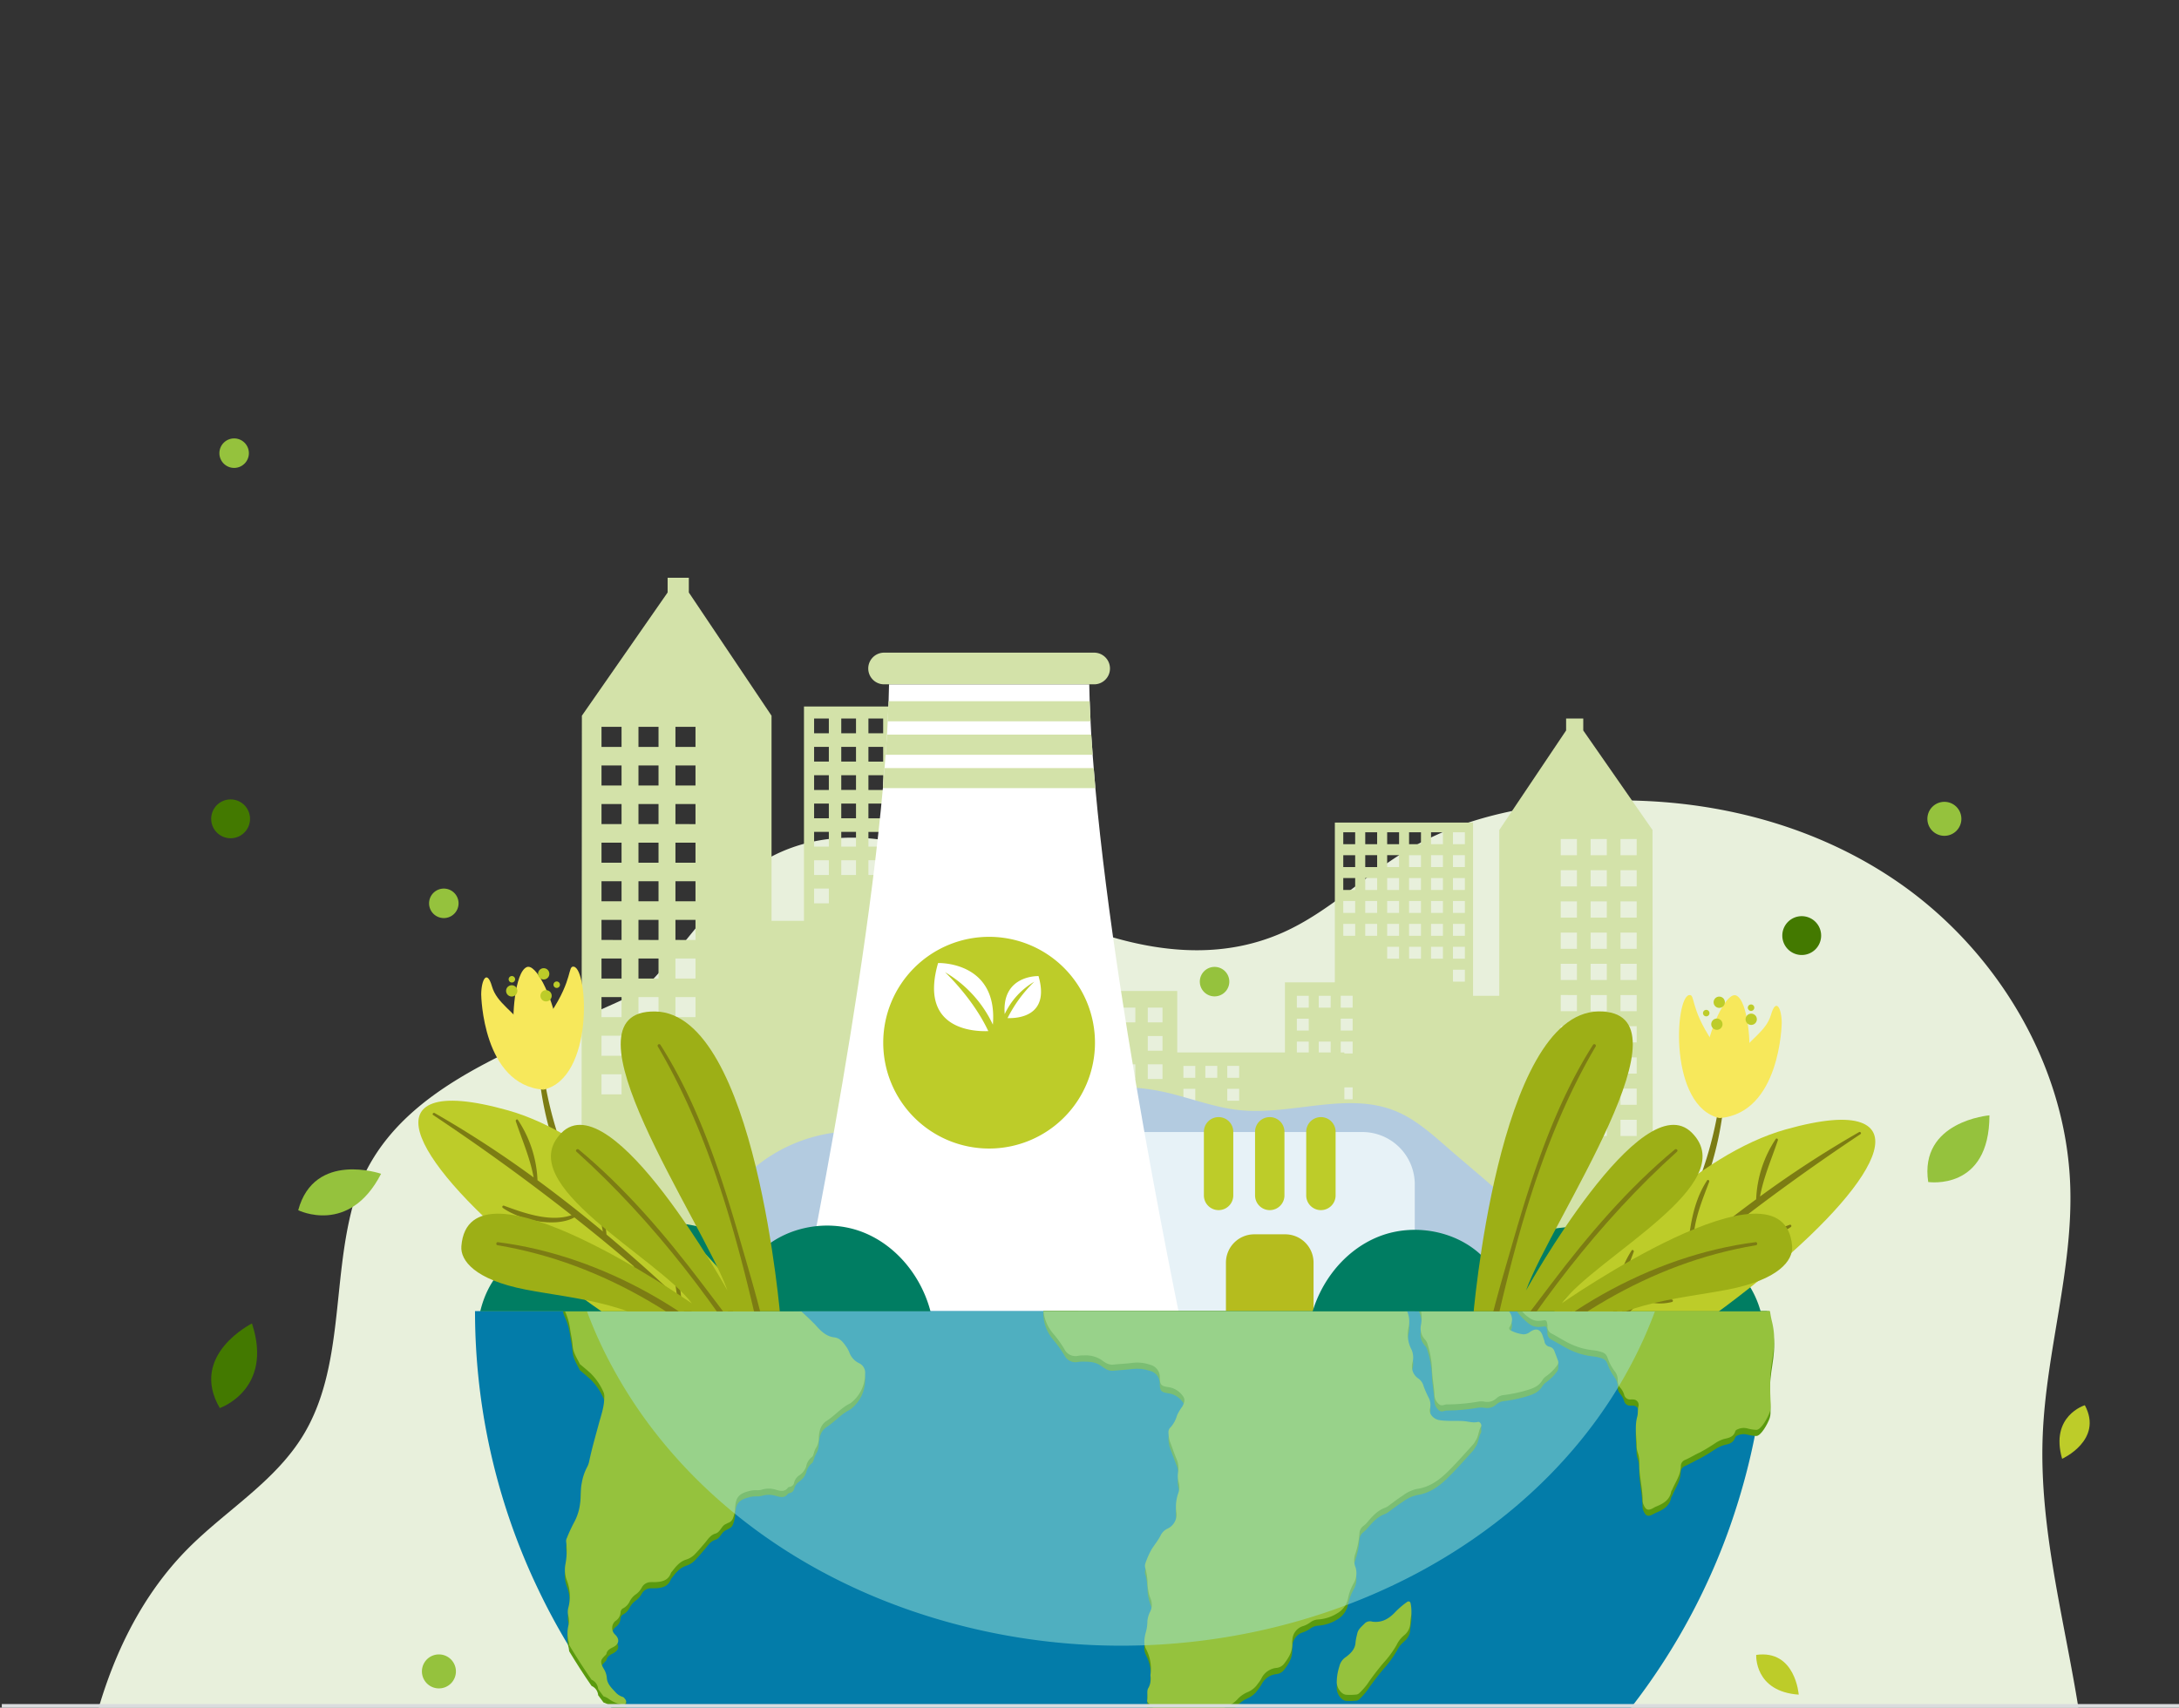 <svg xmlns="http://www.w3.org/2000/svg" xmlns:xlink="http://www.w3.org/1999/xlink" width="606" height="475" viewBox="0 0 606 475">
  <rect x="0" y="0" width="606" height="475" fill="#333333" stroke="none"/>
  <defs>
    <clipPath id="clip-path">
      <rect id="Rectangle_2817" data-name="Rectangle 2817" width="606" height="475" transform="translate(971 452)" fill="none" stroke="#707070" stroke-width="1"/>
    </clipPath>
    <clipPath id="clip-path-2">
      <rect id="Rectangle_3026" data-name="Rectangle 3026" width="605.999" height="630.945" fill="none"/>
    </clipPath>
    <clipPath id="clip-path-3">
      <rect id="Rectangle_2998" data-name="Rectangle 2998" width="585.543" height="585.543" fill="none"/>
    </clipPath>
    <clipPath id="clip-path-5">
      <rect id="Rectangle_3000" data-name="Rectangle 3000" width="421.416" height="190.982" fill="none"/>
    </clipPath>
    <clipPath id="clip-path-6">
      <path id="Path_16776" data-name="Path 16776" d="M120.426,108.022a9.569,9.569,0,0,1,.688,2.307,10.781,10.781,0,0,1-.144,3.326,4.485,4.485,0,0,0,1.1,3.932,2.943,2.943,0,0,1,.691,1.17,25.978,25.978,0,0,1,1.288,6.937c.056,2.539.616,5,.7,7.513a3.458,3.458,0,0,0,1.212,2.379c.665.609,1.327.239,2.005.092a.706.706,0,0,1,.262,0,.738.738,0,0,0,.19,0,53.138,53.138,0,0,0,8.719-.813,5.446,5.446,0,0,1,1.665.069,3.753,3.753,0,0,0,3.11-.9,3.427,3.427,0,0,1,1.887-.931,40.9,40.9,0,0,0,5.6-1.075c2.1-.626,4.214-1.052,5.407-3.192a3.921,3.921,0,0,1,1.065-1.052,12.945,12.945,0,0,0,2.913-2.87,1.9,1.9,0,0,0,.4-.98,15.8,15.8,0,0,0,0-1.671c-.331-.849-.7-.459-1.049-1.311a1.829,1.829,0,0,0-1.353-1.3,1.759,1.759,0,0,1-1.452-1.553c-.092-.387-.265-.77-.383-1.157-.613-2.166-1.878-2.657-3.657-1.409a2.826,2.826,0,0,1-1.835.652,9.978,9.978,0,0,1-3.467-1.065.647.647,0,0,1-.324-1c1.33-2.14.442-3.827-1.088-5.41-.216-.22-.416-.449-.606-.685Zm27.19,0a17.6,17.6,0,0,0,3.339,3.45,4.176,4.176,0,0,0,2.739.957,9,9,0,0,0,1.209-.095c.849-.157,1.052.016,1.2.891a3.686,3.686,0,0,1,.062.757,2.051,2.051,0,0,0,1.265,2.048c1.17.6,2.271,1.317,3.444,1.94a19.8,19.8,0,0,0,7.7,2.618,11.55,11.55,0,0,1,2.815.587,2.252,2.252,0,0,1,1.448,1.422,14.2,14.2,0,0,0,1.94,3.749,3.826,3.826,0,0,1,.934,2.674,2.853,2.853,0,0,0,.757,2.087,5,5,0,0,1,1.022,1.845,1.679,1.679,0,0,0,1.9,1.343,4.752,4.752,0,0,1,.609.013,1.513,1.513,0,0,1,1.491,1.835c-.265.957-.1,1.956-.334,2.844-.757,2.726-.252,5.436-.187,8.162a5.238,5.238,0,0,0,.308,1.94,7.467,7.467,0,0,1,.423,2.687c.013.865,0,1.727.082,2.576.265,2.713.849,5.4.849,8.139a3.033,3.033,0,0,0,.36,1.314c.544,1.183,1.144,1.422,2.284.865.377-.174.7-.413,1.078-.557,1.982-.826,3.8-1.8,4.227-4.188.026-.187.2-.347.282-.534.9-2.166,2.4-4.122,2.392-6.632a1.846,1.846,0,0,1,1.193-1.648c1.438-.623,2.782-1.475,4.161-2.1a50.735,50.735,0,0,0,4.374-2.657,8.392,8.392,0,0,1,2.448-1.1c1.219-.252,2.5-.57,2.949-2.048.1-.374.452-.518.783-.649a4.012,4.012,0,0,1,2.674-.174,10.091,10.091,0,0,0,2.336.37c1.363.144,3.329-3.493,3.834-5s0-3.532.1-8.981,2.117-9.683.521-16.141a29.944,29.944,0,0,1-.727-4.6Z" transform="translate(-120.426 -108.022)" fill="none"/>
    </clipPath>
    <linearGradient id="linear-gradient" x1="-3.954" y1="4.825" x2="-3.921" y2="4.825" gradientUnits="objectBoundingBox">
      <stop offset="0" stop-color="#008a23"/>
      <stop offset="0.025" stop-color="#028a22"/>
      <stop offset="1" stop-color="#5a9a0e"/>
    </linearGradient>
    <clipPath id="clip-path-7">
      <path id="Path_16777" data-name="Path 16777" d="M88.555,108.022c0,.049,0,.1,0,.147a11.441,11.441,0,0,0,2.844,7.936,31.6,31.6,0,0,1,3,4.175,3.423,3.423,0,0,0,3.929,1.868,6.089,6.089,0,0,1,1.363-.082c1.71.029,3.355.059,4.9,1.16.957.678,1.976,1.533,3.421,1.379,1.756-.183,3.545-.246,5.275-.472a10.859,10.859,0,0,1,4.892.5,3.546,3.546,0,0,1,2.762,3.706c.036,1.848.374,2.228,2.254,2.523a5.86,5.86,0,0,1,3.578,1.786c1.229,1.334,1.294,1.956.429,3.624a12.975,12.975,0,0,0-1.471,2.471,8.281,8.281,0,0,1-1.789,3.306,1.739,1.739,0,0,0-.593,1.35,9.811,9.811,0,0,0,.377,2.546c.619,1.547,1.137,3.139,1.766,4.686a6.719,6.719,0,0,1,.534,3.978,6.013,6.013,0,0,0,.161,2.7,4.814,4.814,0,0,1-.088,2.992,11.318,11.318,0,0,0-.577,5.233,4.315,4.315,0,0,1-2.507,4.741,3.963,3.963,0,0,0-1.868,1.91c-.685,1.353-1.674,2.526-2.48,3.8a23.817,23.817,0,0,0-1.763,4,2.223,2.223,0,0,0,.088,1.494,16.156,16.156,0,0,1,.524,3.444,13.016,13.016,0,0,0,.79,4.62,4.4,4.4,0,0,1-.046,3.8,7,7,0,0,0-.777,2.762,10.716,10.716,0,0,1-.439,2.995c-.413,1.547-.668,3.277.069,4.623A11.651,11.651,0,0,1,118.33,211a.614.614,0,0,0,.007.154,5.4,5.4,0,0,1-.5,3.293c-.665.872-.17,2.254-.393,3.532a.734.734,0,0,0,.121.573c.822.8,1.494,1.838,2.739,2.038,1.937.318,3.821.986,5.826.822a1.816,1.816,0,0,1,.744.115,16.347,16.347,0,0,0,5.665.721,9.586,9.586,0,0,0,5.272-1.55,9.745,9.745,0,0,1,1.861-1.022,7.79,7.79,0,0,0,2.854-1.953,8.108,8.108,0,0,1,2.838-2,6.337,6.337,0,0,0,2.864-2.369,9.129,9.129,0,0,0,.944-1.373,5.236,5.236,0,0,1,4.26-3,3.06,3.06,0,0,0,1.986-1.035c1.314-1.688,2.464-3.467,2.359-5.754a6.505,6.505,0,0,1,.062-1.209,4.138,4.138,0,0,1,3-3.637,7.065,7.065,0,0,0,2-1.055,3.984,3.984,0,0,1,2.1-.77,11.357,11.357,0,0,0,5.308-1.694,6.164,6.164,0,0,0,3.037-4.135,14.055,14.055,0,0,1,1.425-3.984,5.576,5.576,0,0,0,.688-4.659,5.371,5.371,0,0,1-.154-3.578,22.638,22.638,0,0,0,1.229-5.914,2.707,2.707,0,0,1,1.121-2.071,6.47,6.47,0,0,0,1.189-1.167c1.386-1.612,2.8-3.195,4.908-3.909a4.472,4.472,0,0,0,1.029-.639c1.278-.914,2.5-1.9,3.83-2.736a9.978,9.978,0,0,1,3.821-1.815c3.4-.449,6.055-2.294,8.392-4.551,2.615-2.526,4.994-5.3,7.458-7.985a9.433,9.433,0,0,0,.55-.9c.855-1.18.767-2.713,1.514-3.948a.637.637,0,0,0,.066-.446,11,11,0,0,1,.013-1.612,20.158,20.158,0,0,1-4.984.55c-2.212-.131-4.427.075-6.635-.259-1.638-.246-3.074-1.75-2.648-3.241a4.333,4.333,0,0,0-.469-3.188,28.533,28.533,0,0,1-1.327-3.057,3.682,3.682,0,0,0-1.386-2.051,4.037,4.037,0,0,1-1.655-4.643,5.229,5.229,0,0,0-.367-3.565,8.989,8.989,0,0,1-.77-6.016,7.089,7.089,0,0,0-.37-4.476,18.556,18.556,0,0,1-.7-1.8Z" transform="translate(-88.549 -108.022)" fill="none"/>
    </clipPath>
    <linearGradient id="linear-gradient-2" x1="-2.379" y1="2.419" x2="-2.352" y2="2.419" xlink:href="#linear-gradient"/>
    <clipPath id="clip-path-9">
      <path id="Path_16778" data-name="Path 16778" d="M163.456,78.8c-1.163-1.144-1.773-2.454-1.022-4.089a2.133,2.133,0,0,0-.295-2.153,7.279,7.279,0,0,0-2.785-2.52,3.54,3.54,0,0,1-1.989-3.188,1.993,1.993,0,0,0-1.127-1.809,17.613,17.613,0,0,0-5.826-2.13,39.4,39.4,0,0,1-4.106-1.039c-.914-.3-1.815-.662-2.752-.872a5.217,5.217,0,0,0-2.844-.164c-1.15.393-2.3.793-3.427,1.252-1.438.587-1.678.983-1.632,2.536.01.357.111.718-.18,1a2.162,2.162,0,0,1-2.081.632c-.747-.18-1.494-.419-1.678-1.33a7.774,7.774,0,0,1-.052-3.015c.174-.911-.3-1.684-1.019-1.717a10.443,10.443,0,0,0-3.765.242c-1.317.436-2.69.845-2.72,2.743-.016,1.081-.4,1.15-1.445,1.409a2.486,2.486,0,0,1-1.966-.56,5.72,5.72,0,0,0-3.129-1,6.414,6.414,0,0,1-2.359-.328c-1.671-1.2-9.224.793-12.589,3.349S98.9,70.089,92.581,75.2s-9.955,6.19-14.663,13.182-6.992,8.071-9.683,10.223-2.018,3.362-6.458,4.843-5.515,4.977-6.858,10.761-3.768,5.246-6.19,10.223-1.006,5.764-1.006,5.764l1.855-.537a6.77,6.77,0,0,1,1.039-.2,16.541,16.541,0,0,0,3.447-.534,3,3,0,0,1,2.818.629,29.863,29.863,0,0,0,4.971,2.52c.442.22.737-.023,1.081-.282a3,3,0,0,1,2.087-.777c.954.085,1.917.138,2.864.275a1.911,1.911,0,0,1,1.845,1.533c.131.8.557,1.075,1.3,1.209,1.727.311,2.313,1.511,1.556,3.093a5.4,5.4,0,0,0-.521,1.891,12.557,12.557,0,0,0,.374,4.81c.344,1.14.734,1.419,1.812.917a4.551,4.551,0,0,0,2.405-2.6,15.872,15.872,0,0,0,.711-4.637,6.633,6.633,0,0,1,4.735-6.216,39.493,39.493,0,0,1,7.32-1.855c1.412-.2,2.792-.295,4-1.38a10.1,10.1,0,0,0,2.117-2.094,9.065,9.065,0,0,1,3.149-3.008c1.5-.927,3.038-1.809,4.578-2.68a7.522,7.522,0,0,1,5.334-1.1,10.1,10.1,0,0,0,2.723-.059,1.165,1.165,0,0,0,1.189-.976c.17-.852.8-1.225,1.511-1.563,1.078-.514,2.32-.364,3.349-.695,1.425-.455,2.464.138,3.64.465a1.3,1.3,0,0,1,1,1.33c.059.973.682,1.281,1.589.914.56-.229,1.088-.547,1.632-.819a1.543,1.543,0,0,1,1.3-.265c1.386.6,2.923.131,4.322.642a3.038,3.038,0,0,0,1.052.1.942.942,0,0,0,1.006-.8,13.965,13.965,0,0,0,.01-1.881c-.043-.367-.56.668-.9.5-.5-.239-.986-.514-1.468-.79A2.1,2.1,0,0,1,129.7,112a3.415,3.415,0,0,1,1.55-1.419,2.374,2.374,0,0,0,1.632-2.163c.049-.711.482-.829,1.009-.875a6.681,6.681,0,0,1,3.532.741,9.094,9.094,0,0,0,4.184,1.14.865.865,0,0,1,.564,1.53,4.462,4.462,0,0,1-1.619,1.108c-.793.328-1.556-.216-2.058.433a5.155,5.155,0,0,0-.007,1.835c.02.193.17.364.488.531a6.8,6.8,0,0,0,2.684.986,3.564,3.564,0,0,1,2.684,1.239,7.691,7.691,0,0,0,2.451,1.76,1.641,1.641,0,0,0,2.5-1.625,2.949,2.949,0,0,1,.78-2.369c.524-.537.77-.8.727-1.058a5.053,5.053,0,0,0-.01-1.724c-.082-.308-1.756-.449-1.343-1.511.557-1.442,1.773-2.435,2.431-3.817a2.933,2.933,0,0,0,.354-1.239c0-.328.22-1.691-.039-2.032-.249-.324-.819.38-.632-.069.334-.8-.151-1.275-.721-1.635-1.488-.931-1.524-2.267-1.111-3.732.246-.878.57-1.733.829-2.608a6.658,6.658,0,0,0-.141-4.466c-.446-1.121-.675-1.252-1.812-.849a39.868,39.868,0,0,1-4.371,1.265,2.105,2.105,0,0,1-2.366-.931c-.439-.727-.328-1.3.433-2.179.167-.193.357-.36.528-.55.675-.757.757-1.157.115-1.832a7.573,7.573,0,0,1-1.245-2.048,3.555,3.555,0,0,0-1.465-1.878,39.137,39.137,0,0,0-4.492-1.838,2.181,2.181,0,0,0-1.635.049c-1.271.6-2.064,1.792-3.126,2.657-.367,1.776-1.629,2.313-3.25,2.349a2.578,2.578,0,0,0-.452.03c-.888.19-1.075.531-.783,1.4.478,1.425.383,1.756-.76,2.726a6.588,6.588,0,0,1-2.7,1.307c-1.547.406-3.129.187-4.679.436-.721.118-1.291.311-1.484,1.058-.308,1.216-1.458,1.92-1.822,3.119-.141.459-.744.659-1.258.757-.449.082-.9.144-1.35.206-1.121.157-1.612-.18-1.717-1.3a2.444,2.444,0,0,1,.849-2.31,22.8,22.8,0,0,1,2.612-2.313c.482-.279.423-.685.029-.98a7.668,7.668,0,0,0-2.264-1.216,6.811,6.811,0,0,1-3.758-3.372,8.2,8.2,0,0,0-2.929-3.152,1.569,1.569,0,0,1-.813-1.766,3.849,3.849,0,0,0,.115-1.8c-.315-.931.223-1.416.9-1.851a13.076,13.076,0,0,1,2.69-1.035,14.226,14.226,0,0,1,7.6-.865,5.958,5.958,0,0,0,3.67-.649,3.438,3.438,0,0,1,2.359-.2,4.645,4.645,0,0,1,3.123,2.215,1.166,1.166,0,0,0,1.393.606c.849-.141,1.7-.279,2.549-.423a1.4,1.4,0,0,1,1.475.534,2.565,2.565,0,0,0,1.33.967,1.023,1.023,0,0,0,1.117-.259.74.74,0,0,0,0-.983,2.833,2.833,0,0,1-.423-1.878c.059-1.248.39-1.576,1.6-1.265a4.041,4.041,0,0,0,2.376-.134c1.324-.439,2.772-.564,3.8-1.7a3.561,3.561,0,0,1,1.068-.564,5.03,5.03,0,0,0,1.389-.914,1.988,1.988,0,0,1,2.5-.364,12.77,12.77,0,0,0,2.133.773,3.177,3.177,0,0,1,2.3,2.005,4.107,4.107,0,0,0,1.065,1.769c.773.777.636,1.406-.39,1.878a8.663,8.663,0,0,1-2.467.741c-.495.069-1.065.092-1.37.557-.531.819-1.278.678-2.032.537a5.929,5.929,0,0,1-2.31-1.111,2.536,2.536,0,0,0-3.493.534c-.344.459-.324.836.252,1.081a15.065,15.065,0,0,0,4.692,1.678,1.258,1.258,0,0,1,1.189.993,4.132,4.132,0,0,1,.216,1.343,2.665,2.665,0,0,0,1.216,2.31c.836.659,1.668,1.317,2.49,1.992a2.344,2.344,0,0,0,2.513.459,33.9,33.9,0,0,1,3.29-1.144,2.384,2.384,0,0,0,1.845-3.011c-.082-.5-.17-1-.223-1.5-.036-.364.013-.747.442-.852.393-.1.655.147.881.459a14,14,0,0,1,.832,1.95,1.59,1.59,0,0,0,2.251.888c.809-.292,1.612-.6,2.415-.908,1.137-.442,1.38-.829,1.337-2.068a2.447,2.447,0,0,0-.7-1.783" transform="translate(-47.312 -60.143)" fill="none"/>
    </clipPath>
    <linearGradient id="linear-gradient-3" x1="-1.306" y1="5.093" x2="-1.279" y2="5.093" xlink:href="#linear-gradient"/>
    <clipPath id="clip-path-11">
      <path id="Path_16779" data-name="Path 16779" d="M45.82,94.78a1.928,1.928,0,0,1,1.688.855,4.632,4.632,0,0,1,.839,1.435c1.147,3.84,4.063,6.009,7.4,7.766a2.95,2.95,0,0,1,1.556,1.973,7.687,7.687,0,0,1,.272,3.136A3.8,3.8,0,0,0,59,113.978a3.672,3.672,0,0,1,1.56,2.523A2.2,2.2,0,0,0,62,118.32a3.289,3.289,0,0,1,2,1.94c.242.672.927.747,1.53.783.554.036.78-.4.895-.868a1.654,1.654,0,0,1,.642-.99,1.27,1.27,0,0,0,.662-1.284,9.111,9.111,0,0,0-.079-1.517c-.272-.265-.97.836-1.33.822a3.22,3.22,0,0,1-2.775-1.819c-.206-.351-.4-.708-.626-1.042a3.22,3.22,0,0,1,.134-3.984c1.239-1.556,1.7-3.572,3.2-4.958a3.661,3.661,0,0,0,.685-1.828,1.008,1.008,0,0,0-.239-.842,6.125,6.125,0,0,0-4.446-2.838,11.173,11.173,0,0,1-2.015-.636,1.081,1.081,0,0,1-.786-1.153,3.236,3.236,0,0,1,1.327-2.746A15.208,15.208,0,0,0,63.344,92.8c.917-1.1,1.212-2.641,2.661-3.4a.6.6,0,0,0,.347-.6c-.029-.341,0-.849-.007-1.566-1.792-1.012-4.46-.469-6.439-.377a1.375,1.375,0,0,0-1.288.9,9.508,9.508,0,0,1-1.848,2.579,2.121,2.121,0,0,1-2.841.649,12.19,12.19,0,0,0-3.041-.908,4.667,4.667,0,0,1-3.516-3.545c-.724,0-1.858,2.6-2.415,3.968a11.148,11.148,0,0,0-1.032,2.228,4.409,4.409,0,0,0,.1,1.989c.092,0,.177.02.272.02.5,0,1.012.072,1.517.049" transform="translate(-43.867 -86.526)" fill="none"/>
    </clipPath>
    <linearGradient id="linear-gradient-4" x1="-5.997" y1="9.975" x2="-5.86" y2="9.975" xlink:href="#linear-gradient"/>
    <clipPath id="clip-path-12">
      <path id="Path_16780" data-name="Path 16780" d="M47.792,108.022a4.366,4.366,0,0,0,.449,1.57,17.245,17.245,0,0,1,1.517,5.239c.233,1.527.593,3.041.7,4.614.125,1.8,1.2,3.4,2.009,5.023.059.125.229.19.347.292.881.757,1.8,1.488,2.644,2.281a16.8,16.8,0,0,1,3.634,5.367,3.491,3.491,0,0,1,.147,1.491c-.02,2.523-.895,4.876-1.533,7.251-.917,3.418-1.914,6.812-2.638,10.282a5.867,5.867,0,0,1-.606,1.714,14.379,14.379,0,0,0-1.475,4.43c-.41,1.848-.183,3.722-.459,5.577a14.556,14.556,0,0,1-1.724,5.446,42.085,42.085,0,0,0-1.963,4.256,1.739,1.739,0,0,0-.193,1.035,20.055,20.055,0,0,1-.226,6.334,8.321,8.321,0,0,0,.436,4.45,12.266,12.266,0,0,1,.38,7.605,4.554,4.554,0,0,0,.007,2.251,5.687,5.687,0,0,1,.056,2.553,8.848,8.848,0,0,0,.059,4.64,7.944,7.944,0,0,1,.131.895l.01.039c1.973,3.264,4.027,6.478,6.206,9.617a3.067,3.067,0,0,1,1.841,2.6c.491.682,1,1.35,1.5,2.025a4.359,4.359,0,0,1,1.429.7,9.047,9.047,0,0,0,3.29,1.514c.58.187,1.13.279,1.448-.351.3-.6.141-1.071.1-2.077-.007-.1-.282.016-.56.138a1.361,1.361,0,0,1-.554.17,4.408,4.408,0,0,1-1.861-1.278c-1.062-1.144-2.271-2.254-2.385-3.935a5.621,5.621,0,0,0-.845-2.53c-1.235-2.117-.754-2.575.374-3.722.144-.144.328-.295.364-.475.22-1.114,1.137-1.452,1.992-1.914,1.56-.836,1.707-2.172.423-3.414a2.526,2.526,0,0,1,.1-3.811,2.983,2.983,0,0,0,1.4-2.389,1.347,1.347,0,0,1,.839-1.18,4.109,4.109,0,0,0,1.714-1.868,5.372,5.372,0,0,1,1.671-1.937,5.345,5.345,0,0,0,1.688-1.914,2.829,2.829,0,0,1,2.48-1.507,6.141,6.141,0,0,1,.695,0c.17,0,.344.007.514,0,1.891-.079,3.637-.413,4.4-2.494a2.1,2.1,0,0,1,.351-.495c1.058-1.353,2.1-2.7,3.863-3.264a5.846,5.846,0,0,0,2.451-1.484c.973-1.029,1.907-2.1,2.818-3.185.842-1,1.53-2.172,2.9-2.569,1.393-.4,1.615-2.051,2.838-2.631.275-.125.534-.285.816-.4a2.173,2.173,0,0,0,1.3-1.4,8.22,8.22,0,0,0,.531-2.353c.085-3.309,1-4.374,4.23-5.138a7.055,7.055,0,0,1,1.661-.157,4.6,4.6,0,0,0,1.507-.128,6.508,6.508,0,0,1,3.867-.023c1.15.318,2.477.78,3.437-.56.1-.141.364-.18.557-.223a1.475,1.475,0,0,0,1.186-1.242,3.293,3.293,0,0,1,1.363-1.927,4.826,4.826,0,0,0,1.956-2.458,4.265,4.265,0,0,1,1.586-2.657c.347-.239.413-.685.55-1.065a6.139,6.139,0,0,1,.547-1.412,5.21,5.21,0,0,0,.845-2.992c.072-1.8.541-3.562,2.192-4.617,2.254-1.442,3.975-3.588,6.409-4.781a1.73,1.73,0,0,0,.38-.249,10.255,10.255,0,0,0,3.883-8.057,2.91,2.91,0,0,0-1.7-2.942,5.305,5.305,0,0,1-2.68-2.969,7.784,7.784,0,0,0-.777-1.481c-.891-1.3-1.812-2.6-3.6-2.746-2.29-.334-3.794-2.005-5.161-3.539a57.831,57.831,0,0,0-5.96-5.452Z" transform="translate(-47.792 -108.022)" fill="none"/>
    </clipPath>
    <linearGradient id="linear-gradient-5" x1="-1.864" y1="2.48" x2="-1.825" y2="2.48" xlink:href="#linear-gradient"/>
    <clipPath id="clip-path-14">
      <path id="Path_16781" data-name="Path 16781" d="M134.573,93.041c2.346.259,3.47-.691,3.667-3.09.121-1.458.524-1.792,1.956-1.858a8.08,8.08,0,0,0,6.475-3.008c.246-.318.429-.691.822-.875a2.7,2.7,0,0,0,1.5-1.986,1.49,1.49,0,0,1,1.32-1.294c1.763-.088,3.49-.619,5.279-.367a12.591,12.591,0,0,0,4.22.2c.308-.062.606-.128.655-.5a7.656,7.656,0,0,0,0-1.71c-.265-.944-2.146.3-3.074.062a15.048,15.048,0,0,1-4.987-2.166,46.715,46.715,0,0,0-5.177-3.126,26.736,26.736,0,0,0-9.309-3.11,13.265,13.265,0,0,1-3.8-.921,21.77,21.77,0,0,0-5.364-1.629,65.594,65.594,0,0,1-9.489-1.976,12.729,12.729,0,0,1-2.5-.6c-2.913-1.592-6.334-1.248-9.345-2.461a1.371,1.371,0,0,0-.6-.046,11.449,11.449,0,0,1-3.309-.233c-1.838-.39-3.745-.049-5.577-.557-.452-.125-1.062-.256-1.438.2-.472.573-1.1.465-1.681.475a23.964,23.964,0,0,1-5.056-.9,27.2,27.2,0,0,0-3-.4c-.7-.059-1.108-1-1.314-.4-.341,1.006-.213,3.624.734,4.407a7.113,7.113,0,0,0,3.329,1.383,16.755,16.755,0,0,1,6.052,2.3,3.461,3.461,0,0,1,1.789,4.093c-.223.858-1.465,1.343-2.136,1.923a5.963,5.963,0,0,0,.056,2.733,17.546,17.546,0,0,0,.593,2.657c.475,1.157.072,1.57-1.2,1.389a4.467,4.467,0,0,0-5.393,3.352c-.518,1.032-.3,2.317-.8,3.45a7.167,7.167,0,0,0-.5,3.716c.092.8.262,1.592.4,2.389.193,1.147.321,1.3,1.56,1.412a2.666,2.666,0,0,1,2.33,1.671c1.091,2.34,2.235,2.005,3.6,1.252a13.1,13.1,0,0,0,3.709-2.32,2.156,2.156,0,0,1,1.016-.632,7.19,7.19,0,0,0,3.231-1.887,4.484,4.484,0,0,1,4.578-1.222,25.83,25.83,0,0,0,3.254.629,14.114,14.114,0,0,0,7.015-.731,4.392,4.392,0,0,1,2.811-.436,50.548,50.548,0,0,0,5.541.862,13.2,13.2,0,0,0,4.079.039,14.9,14.9,0,0,1,3.48-.161" transform="translate(-85.274 -60.572)" fill="none"/>
    </clipPath>
    <linearGradient id="linear-gradient-6" x1="-3.701" y1="10.871" x2="-3.657" y2="10.871" xlink:href="#linear-gradient"/>
    <clipPath id="clip-path-15">
      <path id="Path_16782" data-name="Path 16782" d="M132.875,133.436a23.807,23.807,0,0,0-2.992,2.556c-1.779,1.933-3.758,3.192-6.521,2.828a2.158,2.158,0,0,0-2.018.377c-.842.921-1.979,1.671-2.192,3.015a18.3,18.3,0,0,0-.452,2.222c-.056,1.956-1.3,3.165-2.657,4.2a4.214,4.214,0,0,0-1.858,2.654,14.637,14.637,0,0,0-.721,4.158c-.128,1.622,1.2,3.539,2.553,3.7a15.761,15.761,0,0,0,2.861-.049,1.28,1.28,0,0,0,.813-.367,18.952,18.952,0,0,0,2.222-2.477,70.267,70.267,0,0,1,4.5-5.914,28.644,28.644,0,0,0,3.673-4.987,7.878,7.878,0,0,1,2.094-2.72,4.575,4.575,0,0,0,1.743-3.545,18.1,18.1,0,0,1,.249-1.96,11.429,11.429,0,0,0-.125-3.172c-.069-.5-.285-.76-.59-.76a.983.983,0,0,0-.58.249" transform="translate(-113.455 -133.187)" fill="none"/>
    </clipPath>
    <linearGradient id="linear-gradient-7" x1="-17.705" y1="7.464" x2="-17.549" y2="7.464" xlink:href="#linear-gradient"/>
    <clipPath id="clip-path-17">
      <path id="Path_16783" data-name="Path 16783" d="M106.666,85.054a7.773,7.773,0,0,0,1.632,2.163,2,2,0,0,1,.518,2.091c-.272.754-1,.459-1.583.377a1.387,1.387,0,0,0-1.606.842c-.144.318-.357.606-.5.924a23.738,23.738,0,0,1-1.9,2.913c-.583.9-.19,1.556.891,1.592a1.39,1.39,0,0,0,.452-.049c1.8-.564,3.5-.02,5.2.439a8,8,0,0,0,2.857.115.9.9,0,0,0,.865-.521c.2-.55.682-.7,1.124-.937,1.307-.695,1.452-1.406.288-2.235a1.982,1.982,0,0,1-.914-2.038,2.576,2.576,0,0,0-.524-2.127,1.375,1.375,0,0,1-.295-.678c-.229-1.684-.668-3.319.052-5.059.623-1.5-.38-3.139-2.166-3.732a2.442,2.442,0,0,0-2.854.455,3.7,3.7,0,0,0-1.819,2.559,4.874,4.874,0,0,0,.282,2.906" transform="translate(-102.956 -78.845)" fill="none"/>
    </clipPath>
    <linearGradient id="linear-gradient-8" x1="-25.106" y1="20.719" x2="-24.862" y2="20.719" xlink:href="#linear-gradient"/>
    <clipPath id="clip-path-19">
      <path id="Path_16784" data-name="Path 16784" d="M110.85,75.634c-.737-.141-1.445-.39-2.2-.5-1.937-.288-3.945-.465-5.554-1.743-1.265-1.009-4.243-2.032-4.4-1.406a10.533,10.533,0,0,0-.016,1.809.89.89,0,0,0,.2.564,3.675,3.675,0,0,1,.616,2.136,1.791,1.791,0,0,0,1.157,1.773,12.091,12.091,0,0,1,3.477,1.8,1.55,1.55,0,0,0,.367.147,2.734,2.734,0,0,0,.662.007,25.243,25.243,0,0,1,6.167-.223,2.976,2.976,0,0,0,1.7-.547c.488-.308.577-.917.537-2.464-.029-1.281-1.265-1.068-2.707-1.347" transform="translate(-98.638 -71.793)" fill="none"/>
    </clipPath>
    <linearGradient id="linear-gradient-9" x1="-21.504" y1="44.484" x2="-21.286" y2="44.484" xlink:href="#linear-gradient"/>
    <clipPath id="clip-path-21">
      <path id="Path_16785" data-name="Path 16785" d="M69.917,96.873c-.056-.6-1.216.023-1.589-.455-.75-.954-1.9-1.6-2.4-2.713a11.907,11.907,0,0,0-3.87-4.381,7.605,7.605,0,0,0-3.172-1.884c-.9-.5-2-.262-3.044-.419-1.019-.151-1.923-.56-2.779-.134-.118.056-1.1-.131-1.088.016.049.682-.079,1.324.01,1.809.141.78.927.36,1.416.442.944.154,1.927-.3,2.854.046a33.419,33.419,0,0,1,4.505,2.441,1.063,1.063,0,0,1,.383.462,11.988,11.988,0,0,0,2.051,2.8,1.521,1.521,0,0,1,.37,1.248c-.092,1.078.066,1.366,1.039,1.383a2.719,2.719,0,0,1,2.179,1.134,2.045,2.045,0,0,0,2.218.59c.56-.144.859-.354.9-.649a9.05,9.05,0,0,0,.007-1.74" transform="translate(-51.958 -86.698)" fill="none"/>
    </clipPath>
    <linearGradient id="linear-gradient-10" x1="-9.411" y1="26.663" x2="-9.23" y2="26.663" xlink:href="#linear-gradient"/>
    <clipPath id="clip-path-23">
      <path id="Path_16786" data-name="Path 16786" d="M110.432,81.606a4.341,4.341,0,0,0-3.994-1.078,4.508,4.508,0,0,1-2.3.6c-1.042-.144-1.219-.039-1.409,1.055a3.071,3.071,0,0,1-1.281,2.143,1.247,1.247,0,0,0-.478,1.583c.177.619.393,1.16,1.081,1.278a2.135,2.135,0,0,0,1.379-.01,5.51,5.51,0,0,1,3.139-.138,1,1,0,0,0,1.081-.354,4.023,4.023,0,0,0,1.055-1.465,1.737,1.737,0,0,1,1.17-1.239,1.456,1.456,0,0,0,.557-2.379" transform="translate(-100.873 -80.39)" fill="none"/>
    </clipPath>
    <linearGradient id="linear-gradient-11" x1="-32.035" y1="50.751" x2="-31.717" y2="50.751" xlink:href="#linear-gradient"/>
    <clipPath id="clip-path-25">
      <path id="Path_16787" data-name="Path 16787" d="M68.021,95.162c.062-1.422-2.736-.993-3.529-2.2-.157-.239-.629-.279-.967-.383-.433-.131-.872-.233-1.035-.275a5.053,5.053,0,0,0-.829-.324c-.573-.072-1.881-2.448-1.878-1.681,0,.331,0,1.586,0,1.727-.01.357.341.737.39,1.1.079.6-.138.849-.77.721s-2.012-1.455-2.664-1.53c-.007.518.049,1.2.013,1.648a.6.6,0,0,0,.315.629c1.773.832,3.375,2.166,5.344,2.4,1.438.174,2.877.374,4.315.544.472.056.937.121,1.2-.37.288-.544.059-1.032.1-2.009" transform="translate(-56.736 -90.148)" fill="none"/>
    </clipPath>
    <linearGradient id="linear-gradient-12" x1="-16.186" y1="41.362" x2="-15.901" y2="41.362" xlink:href="#linear-gradient"/>
    <clipPath id="clip-path-27">
      <rect id="Rectangle_3021" data-name="Rectangle 3021" width="311.681" height="266.762" fill="none"/>
    </clipPath>
    <clipPath id="clip-path-28">
      <rect id="Rectangle_3022" data-name="Rectangle 3022" width="152.31" height="81.567" fill="none"/>
    </clipPath>
    <clipPath id="clip-path-29">
      <rect id="Rectangle_3024" data-name="Rectangle 3024" width="585.543" height="182.024" fill="none"/>
    </clipPath>
  </defs>
  <g id="Mask_Group_18" data-name="Mask Group 18" transform="translate(-971 -452)" clip-path="url(#clip-path)">
    <g id="Group_12612" data-name="Group 12612" transform="translate(971 462.75)">
      <g id="Group_12670" data-name="Group 12670" clip-path="url(#clip-path-2)">
        <g id="Group_12613" data-name="Group 12613" transform="translate(20.453 0.003)">
          <g id="Group_12612-2" data-name="Group 12612" clip-path="url(#clip-path-3)">
            <path id="Path_16758" data-name="Path 16758" d="M143.537,72.071c-27.232,12.488-57.764,23.451-65.866,53.151-5.757,21.092-2.516,45.133-13.726,63.719-7.888,13.074-21.56,20.981-32.214,31.745C10.613,242.02,2.321,273.716.37,304.215-.515,318-.18,332.379,5.539,344.863c10.015,21.862,33.52,32.61,51.394,48.181A115.568,115.568,0,0,1,92.3,450.251c7.281,27.5,5.6,59.79,24.677,80.332,13.986,15.05,35.6,19.29,55.753,19.716s51.476,4.2,63.23,15.669c11.463,11.187,27.14,27.118,41.594,33.586,23.9,10.7,48.688-11.082,74.614-8.687,21.551,1.992,44.834.5,62.243-12.815,25.958-19.85,29.821-57.526,41.252-88.789a163.652,163.652,0,0,1,27.387-47.9c13.271-16.076,29.486-29.343,42.6-45.549,23.96-29.605,36.586-68.8,34.582-107.391C558.5,255,546.3,222.491,547.649,189.046c.939-23.274,8.438-46.051,7.65-69.332-1.151-33.891-20.631-65.672-47.856-84.473S446.12,9.912,413.574,13.366c-14.6,1.55-29.214,5.1-42,12.566-12.146,7.1-22.395,17.583-35.211,23.281C305.157,63.09,270.009,45.163,240.52,27.7c0,0-36.437-16.734-60.492,11.908s-16.78,23.428-36.491,32.466" transform="translate(0 199.412)" fill="#e8f0dc"/>
          </g>
        </g>
        <path id="Path_16759" data-name="Path 16759" d="M175.965,160.717V136.578H158.789V81.588H111.221v59.62H102.2V84.141L79.2,49.87V45.764H73.3V49.87L49.455,84.141l-.1,148.064v17.612H215.03v-89.1ZM54.911,87.244h5.577v5.577H54.911Zm5.577,102.223H54.911V183.89h5.577Zm0-10.738H54.911v-5.577h5.577Zm0-10.738H54.911v-5.577h5.577Zm0-10.734H54.911V151.68h5.577Zm0-10.738H54.911v-5.577h5.577Zm0-10.754H54.911v-5.577h5.577Zm0-10.734H54.911v-5.577h5.577Zm0-10.738H54.911v-5.577h5.577Zm0-10.734H54.911V97.981h5.577ZM70.77,189.467H65.193V183.89H70.77Zm0-10.738H65.193v-5.577H70.77Zm0-10.738H65.193v-5.577H70.77Zm0-10.734H65.193V151.68H70.77Zm0-10.738H65.193v-5.577H70.77Zm0-10.754H65.193v-5.577H70.77Zm0-10.734H65.193v-5.577H70.77Zm0-10.738H65.193v-5.577H70.77Zm0-10.734H65.193V97.981H70.77Zm0-10.738H65.193V87.244H70.77Zm10.282,96.646H75.476V183.89h5.577Zm0-10.738H75.476v-5.577h5.577Zm0-10.738H75.476v-5.577h5.577Zm0-10.734H75.476V151.68h5.577Zm0-10.738H75.476v-5.577h5.577Zm0-10.754H75.476v-5.577h5.577Zm0-10.734H75.476v-5.577h5.577Zm0-10.738H75.476v-5.577h5.577Zm0-10.734H75.476V97.981h5.577Zm0-10.738H75.476V87.244h5.577ZM167.774,141.2h4.1v4.1h-4.1Zm0,7.884h4.1v4.1h-4.1Zm4.1,11.629h-4.1v-3.742h4.1ZM160.224,141.2h4.1v4.1h-4.1Zm4.1,19.513h-4.1v-3.742h4.1Zm-8.795.354h-2.854v-4.1h4.1v3.742h-1.242Zm-2.854-11.983h4.1v4.1h-4.1Zm4.1-3.788h-4.1v-4.1h4.1ZM151.8,84.927h4.1v4.1h-4.1Zm0,7.884h4.1v4.1h-4.1Zm0,7.887h4.1v4.1h-4.1Zm0,7.884h4.1v4.1h-4.1ZM129.145,84.927h4.1v4.1h-4.1Zm0,7.884h4.1v4.1h-4.1Zm0,7.887h4.1v4.1h-4.1Zm0,7.884h4.1v4.1h-4.1Zm0,7.884h4.1v4.1h-4.1Zm-11.006,19.867h-4.1v-4.1h4.1Zm0-7.884h-4.1v-4.1h4.1Zm0-7.887h-4.1v-4.1h4.1Zm0-7.884h-4.1v-4.1h4.1Zm0-7.884h-4.1v-4.1h4.1Zm0-7.887h-4.1v-4.1h4.1Zm0-7.884h-4.1v-4.1h4.1Zm7.553,39.425h-4.1v-4.1h4.1Zm0-7.887h-4.1v-4.1h4.1Zm0-7.884h-4.1v-4.1h4.1Zm0-7.884h-4.1v-4.1h4.1Zm0-7.887h-4.1v-4.1h4.1Zm0-7.884h-4.1v-4.1h4.1Zm7.549,39.425h-4.1v-4.1h4.1Zm7.55,0h-4.1v-4.1h4.1Zm0-7.887h-4.1v-4.1h4.1Zm0-7.884h-4.1v-4.1h4.1Zm0-7.884h-4.1v-4.1h4.1Zm0-7.887h-4.1v-4.1h4.1Zm0-7.884h-4.1v-4.1h4.1Zm7.553,31.538h-4.1v-4.1h4.1Zm0-7.884h-4.1v-4.1h4.1Zm0-7.884h-4.1v-4.1h4.1Zm0-7.887h-4.1v-4.1h4.1Zm0-7.884h-4.1v-4.1h4.1Zm3.457,27.442h4.1v4.1h-4.1Zm.872,56.277h2.851v4.1h-2.851Zm43.151,28.245H191.73v-4.106h4.093Zm0-15.781H191.73v-4.093h4.093Zm0-7.877H191.73v-4.093h4.093Zm0-7.89H191.73v-4.093h4.093Zm7.55,31.548h-4.093v-4.106h4.093Zm0-15.781h-4.093v-4.093h4.093Zm0-15.767h-4.093v-4.093h4.093Zm7.553,31.548h-4.093v-4.106h4.093Zm0-7.89h-4.093V189h4.093Zm0-7.89h-4.093v-4.093h4.093Zm0-7.877h-4.093v-4.093h4.093Zm0-7.89h-4.093v-4.093h4.093Z" transform="translate(112.371 104.191)" fill="#d3e2a9"/>
        <path id="Path_16760" data-name="Path 16760" d="M99.426,150.607v72H233.3V208.372L233.22,88.727,213.956,61.035V57.716h-4.768v3.319L190.6,88.727V134.84H183.31V86.662H144.874V131.1h-13.88v19.506ZM228.813,95.742h-4.505V91.237h4.505Zm-4.505,73.588h4.505v4.505h-4.505Zm0-8.673h4.505v4.505h-4.505Zm0-8.677h4.505v4.505h-4.505Zm0-8.677h4.505v4.505h-4.505Zm0-8.673h4.505v4.505h-4.505Zm0-8.69h4.505v4.505h-4.505Zm0-8.677h4.505v4.505h-4.505Zm0-8.677h4.505v4.505h-4.505Zm0-8.677h4.505v4.505h-4.505ZM216,169.33h4.505v4.505H216Zm0-8.673h4.505v4.505H216Zm0-8.677h4.505v4.505H216Zm0-8.677h4.505v4.505H216Zm0-8.673h4.505v4.505H216Zm0-8.69h4.505v4.505H216Zm0-8.677h4.505v4.505H216Zm0-8.677h4.505v4.505H216Zm0-8.677h4.505v4.505H216Zm0-8.673h4.505v4.505H216Zm-8.31,78.094H212.2v4.505h-4.505Zm0-8.673H212.2v4.505h-4.505Zm0-8.677H212.2v4.505h-4.505Zm0-8.677H212.2v4.505h-4.505Zm0-8.673H212.2v4.505h-4.505Zm0-8.69H212.2v4.505h-4.505Zm0-8.677H212.2v4.505h-4.505Zm0-8.677H212.2v4.505h-4.505Zm0-8.677H212.2v4.505h-4.505Zm0-8.673H212.2v4.505h-4.505Zm-70.079,46.912H134.3V134.84h3.309Zm0,6.37H134.3V141.21h3.309Zm0,6.088H134.3v-3.024h3.309Zm6.1-12.458H140.4V134.84h3.309Zm0,12.458H140.4v-3.024h3.309Zm3.8,0h-1.006v-3.024h3.309v3.309h-2.3Zm-1.006-9.4h3.309v3.309h-3.309Zm0-6.37h3.309v3.309h-3.309Zm4.017-42.168h-3.309V89.362h3.309Zm0,6.373h-3.309V95.736h3.309Zm0,6.37h-3.309v-3.309h3.309Zm0,6.373h-3.309v-3.309h3.309Zm18.3-19.116h-3.309V89.362h3.309Zm0,6.373h-3.309V95.736h3.309Zm0,6.37h-3.309v-3.309h3.309Zm0,6.373h-3.309v-3.309h3.309Zm0,6.37h-3.309v-3.309h3.309Zm8.9,9.434h3.309V130.9h-3.309Zm0-6.37h3.309v3.309h-3.309Zm0-6.373h3.309v3.309h-3.309Zm0-6.37h3.309v3.309h-3.309Zm0-6.373h3.309v3.309h-3.309Zm0-6.37h3.309v3.309h-3.309Zm0-6.373h3.309v3.309h-3.309Zm-6.1,31.859h3.309v3.309h-3.309Zm0-6.373h3.309v3.309h-3.309Zm0-6.37h3.309v3.309h-3.309Zm0-6.373h3.309v3.309h-3.309Zm0-6.37h3.309v3.309h-3.309Zm0-6.373h3.309v3.309h-3.309Zm-6.1,31.859h3.309v3.309h-3.309Zm-6.1,0h3.309v3.309h-3.309Zm0-6.373h3.309v3.309h-3.309Zm0-6.37h3.309v3.309h-3.309Zm0-6.373h3.309v3.309h-3.309Zm0-6.37h3.309v3.309h-3.309Zm0-6.373h3.309v3.309h-3.309Zm-6.1,25.486h3.309v3.309h-3.309Zm0-6.37h3.309v3.309h-3.309Zm0-6.373h3.309v3.309h-3.309Zm0-6.37h3.309v3.309h-3.309Zm0-6.373h3.309v3.309h-3.309Zm-2.792,28.8h-3.309v-3.309h3.309Zm-3.011,42.168h2.3v3.309h-2.3Zm-32.564,19.5h3.306v3.319h-3.306Zm0-12.74h3.306V170.4h-3.306Zm0-6.363h3.306v3.306h-3.306Zm0-6.376h3.306v3.306h-3.306Zm-6.1,25.48h3.309v3.319h-3.309Zm0-12.74h3.309V170.4h-3.309Zm0-12.74h3.309v3.306h-3.309Zm-6.1,25.48h3.306v3.319h-3.306Zm0-6.363h3.306v3.306h-3.306Zm0-6.376h3.306V170.4h-3.306Zm0-6.363h3.306v3.306h-3.306Zm0-6.376h3.306v3.306h-3.306Z" transform="translate(226.363 131.402)" fill="#d3e2a9"/>
        <g id="Group_12615" data-name="Group 12615">
          <g id="Group_12614" data-name="Group 12614" clip-path="url(#clip-path-2)">
            <path id="Path_16761" data-name="Path 16761" d="M56.342,160.324c-.6-11.7,5.256-22.708,11.695-32.488,4.456-6.77,9.384-13.4,15.9-18.225a43.974,43.974,0,0,1,28.638-8.247c9.106.557,18.235,3.775,27.161,1.894,6.74-1.422,12.514-5.593,18.713-8.592a57.327,57.327,0,0,1,36.1-4.532c7.4,1.507,14.5,4.489,22.016,5.266,14.519,1.5,29.884-5.262,43.393.265,5.616,2.3,10.2,6.5,14.781,10.479,9.158,7.969,18.874,15.469,26.427,24.968s12.855,21.525,11.432,33.58" transform="translate(128.178 202.649)" fill="#b3cbe0"/>
            <path id="Path_16762" data-name="Path 16762" d="M173.743,143.511H96.508V92.82h62.664a14.572,14.572,0,0,1,14.571,14.571Z" transform="translate(219.72 211.323)" fill="#e7f2f7"/>
            <path id="Path_16763" data-name="Path 16763" d="M106.266,117.423h0a4.085,4.085,0,0,1-4.086-4.086v-17.7a4.086,4.086,0,1,1,8.172,0v17.7a4.085,4.085,0,0,1-4.086,4.086" transform="translate(232.633 208.439)" fill="#bdcc29"/>
            <path id="Path_16764" data-name="Path 16764" d="M110.609,117.423h0a4.085,4.085,0,0,1-4.086-4.086v-17.7a4.086,4.086,0,1,1,8.172,0v17.7a4.085,4.085,0,0,1-4.086,4.086" transform="translate(242.521 208.439)" fill="#bdcc29"/>
            <path id="Path_16765" data-name="Path 16765" d="M114.951,117.423h0a4.085,4.085,0,0,1-4.086-4.086v-17.7a4.086,4.086,0,1,1,8.172,0v17.7a4.085,4.085,0,0,1-4.086,4.086" transform="translate(252.406 208.439)" fill="#bdcc29"/>
            <path id="Path_16766" data-name="Path 16766" d="M128.42,124.782H104.051v-15.4a7.876,7.876,0,0,1,7.877-7.877h8.614a7.876,7.876,0,0,1,7.877,7.877Z" transform="translate(236.893 231.087)" fill="#b5bc1e"/>
            <path id="Path_16767" data-name="Path 16767" d="M179.685,247.545H66.714S87.413,152.4,93.652,83.7c.17-1.878.318-3.755.465-5.583.121-1.242.193-2.484.292-3.7.147-1.9.269-3.781.39-5.61.072-1.242.121-2.487.2-3.7.1-1.9.17-3.755.242-5.584.049-1.609.1-3.169.121-4.705H151.04c.023,1.537.072,3.1.121,4.705.075,1.828.147,3.68.246,5.584.072,1.216.121,2.461.193,3.7.121,1.828.246,3.706.39,5.61.1,1.219.17,2.461.292,3.7.147,1.828.295,3.706.465,5.583,6.239,68.7,26.938,163.848,26.938,163.848" transform="translate(151.888 124.786)" fill="#fff"/>
            <path id="Path_16768" data-name="Path 16768" d="M136.4,60.935H78.12a4.406,4.406,0,1,1,0-8.811H136.4a4.406,4.406,0,1,1,0,8.811" transform="translate(167.822 118.671)" fill="#d3e2a9"/>
            <path id="Path_16769" data-name="Path 16769" d="M133.853,105.692a29.444,29.444,0,1,1-29.444-29.444,29.444,29.444,0,0,1,29.444,29.444" transform="translate(170.67 173.594)" fill="#bdcc29"/>
            <path id="Path_16770" data-name="Path 16770" d="M131.757,61.83H75.345c.1-1.9.17-3.755.242-5.584h55.927c.072,1.828.144,3.683.242,5.584" transform="translate(171.538 128.055)" fill="#d3e2a9"/>
            <path id="Path_16771" data-name="Path 16771" d="M132.747,64.687H75.166c.147-1.9.269-3.778.39-5.606h56.8c.121,1.828.242,3.706.39,5.606" transform="translate(171.13 134.51)" fill="#d3e2a9"/>
            <path id="Path_16772" data-name="Path 16772" d="M134.028,67.5H74.936c.17-1.878.315-3.755.462-5.58h58.168c.144,1.825.292,3.7.462,5.58" transform="translate(170.607 140.98)" fill="#d3e2a9"/>
            <path id="Path_16773" data-name="Path 16773" d="M82.339,81.029S90.1,88.274,94.364,97.413c-4.325.164-19.27-.587-13.962-18.939,0,0,16.682-.59,15.24,17.137a33.391,33.391,0,0,0-13.3-14.581" transform="translate(180.488 178.656)" fill="#fff"/>
            <path id="Path_16774" data-name="Path 16774" d="M93.522,81.157A37.6,37.6,0,0,0,86.1,91.266c2.667.1,11.888-.364,8.611-11.685,0,0-10.292-.364-9.4,10.574a20.555,20.555,0,0,1,8.208-9" transform="translate(194.11 181.179)" fill="#fff"/>
          </g>
        </g>
        <g id="Group_12617" data-name="Group 12617" transform="translate(106.87 353.956)">
          <g id="Group_12616" data-name="Group 12616" clip-path="url(#clip-path-5)">
            <path id="Path_16775" data-name="Path 16775" d="M399.586,237.5c-.039,2.048-.134,4.079-.252,6.141a180.606,180.606,0,0,1-2.261,19.473c-.157.931-.331,1.861-.5,2.792a181.517,181.517,0,0,1-5.715,22.357,174.424,174.424,0,0,1-7.323,18.929A179.566,179.566,0,0,1,58,310.474c-.5-1.035-.983-2.074-1.461-3.11a179.083,179.083,0,0,1-7.418-129.895C79.7,83.094,181,31.4,275.383,61.985A179.764,179.764,0,0,1,399.586,237.5" transform="translate(-15.088 -232.868)" fill="#037ca9"/>
          </g>
        </g>
        <g id="Group_12619" data-name="Group 12619" transform="translate(394.6 353.956)">
          <g id="Group_12618" data-name="Group 12618" clip-path="url(#clip-path-6)">
            <rect id="Rectangle_3001" data-name="Rectangle 3001" width="99.798" height="57.205" transform="translate(0 0)" fill="url(#linear-gradient)"/>
          </g>
        </g>
        <g id="Group_12621" data-name="Group 12621" transform="translate(290.149 353.956)">
          <g id="Group_12620" data-name="Group 12620" clip-path="url(#clip-path-7)">
            <rect id="Rectangle_3002" data-name="Rectangle 3002" width="121.913" height="114.226" transform="translate(-0.086)" fill="url(#linear-gradient-2)"/>
          </g>
        </g>
        <g id="Group_12625" data-name="Group 12625" transform="translate(106.87 353.956)">
          <g id="Group_12624" data-name="Group 12624" clip-path="url(#clip-path-5)">
            <g id="Group_12623" data-name="Group 12623" transform="translate(48.156 -156.886)">
              <g id="Group_12622" data-name="Group 12622" clip-path="url(#clip-path-9)">
                <rect id="Rectangle_3003" data-name="Rectangle 3003" width="117.889" height="85.211" transform="translate(-1.004 -0.107)" fill="url(#linear-gradient-3)"/>
              </g>
            </g>
          </g>
        </g>
        <g id="Group_12629" data-name="Group 12629" transform="translate(106.87 353.956)">
          <g id="Group_12628" data-name="Group 12628" clip-path="url(#clip-path-5)">
            <g id="Group_12627" data-name="Group 12627" transform="translate(36.87 -70.436)">
              <g id="Group_12626" data-name="Group 12626" clip-path="url(#clip-path-11)">
                <rect id="Rectangle_3005" data-name="Rectangle 3005" width="23.959" height="34.861" transform="translate(-0.059 -0.308)" fill="url(#linear-gradient-4)"/>
              </g>
            </g>
          </g>
        </g>
        <g id="Group_12631" data-name="Group 12631" transform="translate(156.6 353.956)">
          <g id="Group_12630" data-name="Group 12630" clip-path="url(#clip-path-12)">
            <rect id="Rectangle_3007" data-name="Rectangle 3007" width="84.028" height="111.362" transform="translate(0)" fill="url(#linear-gradient-5)"/>
          </g>
        </g>
        <g id="Group_12635" data-name="Group 12635" transform="translate(106.87 353.956)">
          <g id="Group_12634" data-name="Group 12634" clip-path="url(#clip-path-5)">
            <g id="Group_12633" data-name="Group 12633" transform="translate(172.546 -155.48)">
              <g id="Group_12632" data-name="Group 12632" transform="translate(0)" clip-path="url(#clip-path-14)">
                <rect id="Rectangle_3008" data-name="Rectangle 3008" width="75.456" height="39.818" transform="translate(-0.169 -0.402)" fill="url(#linear-gradient-6)"/>
              </g>
            </g>
          </g>
        </g>
        <g id="Group_12637" data-name="Group 12637" transform="translate(371.759 436.414)">
          <g id="Group_12636" data-name="Group 12636" clip-path="url(#clip-path-15)">
            <rect id="Rectangle_3010" data-name="Rectangle 3010" width="20.991" height="26.063" transform="translate(-0.119)" fill="url(#linear-gradient-7)"/>
          </g>
        </g>
        <g id="Group_12641" data-name="Group 12641" transform="translate(106.87 353.956)">
          <g id="Group_12640" data-name="Group 12640" clip-path="url(#clip-path-5)">
            <g id="Group_12639" data-name="Group 12639" transform="translate(230.485 -95.604)">
              <g id="Group_12638" data-name="Group 12638" clip-path="url(#clip-path-17)">
                <rect id="Rectangle_3011" data-name="Rectangle 3011" width="13.425" height="17.996" transform="translate(-0.314 -0.233)" fill="url(#linear-gradient-8)"/>
              </g>
            </g>
          </g>
        </g>
        <g id="Group_12645" data-name="Group 12645" transform="translate(106.87 353.956)">
          <g id="Group_12644" data-name="Group 12644" clip-path="url(#clip-path-5)">
            <g id="Group_12643" data-name="Group 12643" transform="translate(216.338 -118.713)">
              <g id="Group_12642" data-name="Group 12642" transform="translate(0)" clip-path="url(#clip-path-19)">
                <rect id="Rectangle_3013" data-name="Rectangle 3013" width="15.027" height="8.906" transform="translate(-0.069 -0.434)" fill="url(#linear-gradient-9)"/>
              </g>
            </g>
          </g>
        </g>
        <g id="Group_12649" data-name="Group 12649" transform="translate(106.87 353.956)">
          <g id="Group_12648" data-name="Group 12648" clip-path="url(#clip-path-5)">
            <g id="Group_12647" data-name="Group 12647" transform="translate(63.382 -69.874)">
              <g id="Group_12646" data-name="Group 12646" clip-path="url(#clip-path-21)">
                <rect id="Rectangle_3015" data-name="Rectangle 3015" width="18.084" height="13.018" transform="translate(-0.056 -0.238)" fill="url(#linear-gradient-10)"/>
              </g>
            </g>
          </g>
        </g>
        <g id="Group_12653" data-name="Group 12653" transform="translate(106.87 353.956)">
          <g id="Group_12652" data-name="Group 12652" clip-path="url(#clip-path-5)">
            <g id="Group_12651" data-name="Group 12651" transform="translate(223.66 -90.543)">
              <g id="Group_12650" data-name="Group 12650" clip-path="url(#clip-path-23)">
                <rect id="Rectangle_3017" data-name="Rectangle 3017" width="10.315" height="7.248" transform="translate(-0.088 -0.277)" fill="url(#linear-gradient-11)"/>
              </g>
            </g>
          </g>
        </g>
        <g id="Group_12657" data-name="Group 12657" transform="translate(106.87 353.956)">
          <g id="Group_12656" data-name="Group 12656" clip-path="url(#clip-path-5)">
            <g id="Group_12655" data-name="Group 12655" transform="translate(79.037 -58.569)">
              <g id="Group_12654" data-name="Group 12654" clip-path="url(#clip-path-25)">
                <rect id="Rectangle_3019" data-name="Rectangle 3019" width="11.485" height="8.13" transform="translate(-0.013 -0.615)" fill="url(#linear-gradient-12)"/>
              </g>
            </g>
          </g>
        </g>
        <g id="Group_12665" data-name="Group 12665" transform="translate(106.87 353.956)">
          <g id="Group_12664" data-name="Group 12664" clip-path="url(#clip-path-5)">
            <path id="Path_16788" data-name="Path 16788" d="M269.947,201.774c.1-5.449,2.117-9.686.521-16.141s-.419-13.316-.924-15.03,1.108-3.431.908-6.357-2.621-10.594-3.228-14.427-.5-8.775-1.212-11.3-2.621-5.144-3.732-10.39-1.108-9.181-1.917-11.6-4.538-5.144-6.052-7.667-4.138-9.483-5.449-11.6A5.772,5.772,0,0,0,246,94.679c-.147-.043-.308-.069-.465-.108a1.688,1.688,0,0,0-1.609.213,3.146,3.146,0,0,1-3,.465,24.191,24.191,0,0,0-4.014-.718,2.758,2.758,0,0,1-2.3-1.288c-1.049-1.556-2.684-1.861-4.414-1.891a1.147,1.147,0,0,0-1.235.917c-.121.439-.226.917-.757,1.039A4.389,4.389,0,0,0,226.39,94.4a2.687,2.687,0,0,1-2.713.469c-.623-.2-1.275-.36-1.874-.613a4.361,4.361,0,0,0-2.844-.134,9.843,9.843,0,0,1-6.858-1,5.871,5.871,0,0,0-3.788-.891,15.777,15.777,0,0,1-4.679.069,3.515,3.515,0,0,1-2.9-1.635,2.582,2.582,0,0,0-3.339-.917c-.478.17-.944.357-1.422.531-.292.1-.636.226-.875.013-1.052-.983-2.539-1.3-3.565-2.274-1.927-1.848-4.292-3.018-6.524-4.4a23.3,23.3,0,0,1-3.031-2.248,13.827,13.827,0,0,0-3.126-2.566,33.1,33.1,0,0,0-5.01-2.022c-1.556-.5-2.618-.849-3.683-1.183-.423-.144-.917-.383-1.327-.157-1.465.8-2.874.1-4.3-.069-.383-.052-.757-.265-1.183-.1a37.443,37.443,0,0,0-7.189,3.11,4.331,4.331,0,0,1-.826.387,19.254,19.254,0,0,0-4.427,2.313,5.4,5.4,0,0,1-1.766.849,13.85,13.85,0,0,1-4.014.786c-1.183,0-2.208.7-3.391.757-2.631.1-2.526.052-3.309,2.979a11.238,11.238,0,0,0-.134,2.113c-.013.452-.013.914-.066,1.366a2.406,2.406,0,0,0,1.556,2.752,4.114,4.114,0,0,0,2.979.1c.423-.147.836-.334,1.275-.478a1.1,1.1,0,0,1,1.422.478,19.476,19.476,0,0,1,1.966,4.571c.269.691-.092,1.17-.809,1.357a12.668,12.668,0,0,0-1.461.413.868.868,0,0,0-.5.875.689.689,0,0,0,.583.773c1.4.157,2.8.636,4.214.239a3.176,3.176,0,0,1,2.074-.082,1.189,1.189,0,0,0,1.527-.623,10.116,10.116,0,0,0,1.491-2.634,1.316,1.316,0,0,1,1.422-1.1A3.122,3.122,0,0,0,157,96.393c1.835-.587,2.248-1.6,1.343-3.244-.121-.226-.252-.439-.387-.652a2.252,2.252,0,0,1,1.609-3.693c.491-.1,1-.187,1.491-.282a6.142,6.142,0,0,0,3.719-1.874,2.329,2.329,0,0,1,2.487-.757c.639.174,1.248.426,1.861.652a.689.689,0,0,1,.518.5c.066.413-.3.465-.57.573a16.132,16.132,0,0,1-3.7,1.366,2.759,2.759,0,0,0-2.631,2.326c-.36,2.2-.147,4.122,1.9,5.452a1.213,1.213,0,0,1,.252.17,2.034,2.034,0,0,1,.678,2.313c-.439,1.026-1.052,1.5-2.14,1.291a2.554,2.554,0,0,0-2.979,1.5c-.161.318-.331.626-.5.931-1.052,1.74-2.448,2.353-4.053,1.622a8.339,8.339,0,0,0-1.478-.347c-1.714-.4-3.441-.052-5.144-.131-.478-.026-.917.039-1.1-.544-.521-1.556-1.648-1.917-3.139-1.6a1.514,1.514,0,0,1-1.514-.4c-1.065-1.035-1.252-1.674-.374-2.9a6.44,6.44,0,0,0,1.039-2.661.892.892,0,0,0-.678-1.17,3.494,3.494,0,0,0-3.07,1.225,7.713,7.713,0,0,0-1.4,3.283,1.432,1.432,0,0,1-1.435,1.3c-.813.066-1.609.239-2.421.265a5.565,5.565,0,0,0-3.4,1.157c-1.265,1.026-2.766,1.17-4.214,1.53a2.918,2.918,0,0,0-1.848.891c-.757.983-1.979.518-2.965.862-.544.187-.9-.292-1.314-.583-.6-.439-1.343-.786-1.956-.2a2.637,2.637,0,0,1-2.962.4,5.88,5.88,0,0,0-2.087-.334c-.321.013-.626.066-.744.4a2.243,2.243,0,0,0,.822,2.1c1.9.757,2.421,2.471,2.965,4.161a3,3,0,0,1-.531,3,6.264,6.264,0,0,0-.865,1.425c-.586,1.206-.891,1.314-2.14.888a9.141,9.141,0,0,1-1-.37c-2.431-1.239-5.049-2.022-7.55-3.057a1.287,1.287,0,0,0-.888-.1c-1.17.374-2.661.292-2.621,2.208.013.718-.8,1.3-.822,2.1a4.006,4.006,0,0,1-1.022,2.3,16.609,16.609,0,0,1-1.583,1.635c-.265.295-.731.626-.518,1.026.557,1.049.079,1.979-.213,2.923a.989.989,0,0,0,.744,1.4,5.038,5.038,0,0,0,.718.226,3.881,3.881,0,0,1,2.87,2.022,2.656,2.656,0,0,0,2.513,1.409,4.056,4.056,0,0,1,2.366.318c1.9.891,3.6.013,5.21-.731.757-.36,1.357-1.278,2.166-1.8a.835.835,0,0,0,.239-.678c-.144-.77.347-1.1.865-1.448a19.009,19.009,0,0,0,1.6-1.157,2.111,2.111,0,0,1,1.927-.583,5.424,5.424,0,0,0,3.031-.826c.678-.292.691-1.075.931-1.674a1.819,1.819,0,0,1,2.592-1.035,20.014,20.014,0,0,1,1.966,1.13c.439.239.865.731,1.357.6,1.157-.344,2.366-.387,3.522-.678,1.409-.383,1.57-.41,2.326.77a3.1,3.1,0,0,1,.491,1.425,6.074,6.074,0,0,0,.944,2.549,17.4,17.4,0,0,0,3.644,4.614,8.785,8.785,0,0,1,2.166,3.6c.492,1.157-.518,2.235-1.809,2.209a13.325,13.325,0,0,1-3.667-.917c-.4-.134-.839-.2-1.1.174-.3.413-.026.783.252,1.088.839.931,1.822,1.743,2.657,2.7a.848.848,0,0,0,1.543-.347,1.592,1.592,0,0,1,1.8-1.235c1.114.039,1.619-.852,2.3-1.514a1.67,1.67,0,0,0,.387-1.665c-.121-.718.374-.983,1.052-.731.478.174.636.639.97.931.449.387.849.252,1.049-.292a1.569,1.569,0,0,0-.413-1.553c-.8-1.039-1.661-2.035-2.458-3.087a5.134,5.134,0,0,0-1.248-1.248,3.732,3.732,0,0,1-1.848-2.644,4.718,4.718,0,0,0-.865-2.379,2.358,2.358,0,0,1-.374-.826,1.765,1.765,0,0,1,.76-1.835,1.228,1.228,0,0,1,1.648.321c.662,1.062,1.622,1.94,1.914,3.241a3.305,3.305,0,0,0,1.622,2.117,2.8,2.8,0,0,1,1.183,1.327,3.573,3.573,0,0,0,.783,1.117,4.465,4.465,0,0,1,1.022,4.771c-.118.426-.37.865-.184,1.33.678,1.635.6,3.5,1.5,5.079a2.079,2.079,0,0,1,.187,1.622c-.465,1.435.452,2.045,1.435,2.631.783.478,1.091.4,1.661-.321,1.248-1.579,2.526-3.136,2.235-5.371a1.135,1.135,0,0,1,.039-.292c.187-.878,1.448-1.953,2.153-1.822a2.4,2.4,0,0,1,1.992,2.726,12.659,12.659,0,0,1-.518,1.74,5.622,5.622,0,0,0-.079,3.591,2.921,2.921,0,0,0,1.966,2.3,6.069,6.069,0,0,1,2.366,1.606c.6.547,1.13.865,1.887.508a1.286,1.286,0,0,1,1.4.223,11.961,11.961,0,0,1,1.8,1.383,2.786,2.786,0,0,0,2.9.8,3.074,3.074,0,0,1,1.2-.147,1.768,1.768,0,0,1,1.73,1.927,7.364,7.364,0,0,1-1.144,3.27,18.443,18.443,0,0,0-1.927,2.7,10.831,10.831,0,0,1-1.556,2.218,4.109,4.109,0,0,0-1.17,2.874,34.752,34.752,0,0,0,.279,4.053,24.587,24.587,0,0,0,1.435,6.645,8.384,8.384,0,0,1,.6,2.965,2.521,2.521,0,0,0,.544,1.553,7.168,7.168,0,0,1,1.17,3.087,10.76,10.76,0,0,1-.144,3.323,4.491,4.491,0,0,0,1.1,3.935,2.954,2.954,0,0,1,.691,1.166,26.161,26.161,0,0,1,1.291,6.94c.052,2.539.61,5,.7,7.51a3.435,3.435,0,0,0,1.209,2.379c.665.613,1.33.239,2.005.1a2.316,2.316,0,0,1,.452,0,53.252,53.252,0,0,0,8.723-.813,5.431,5.431,0,0,1,1.661.066,3.748,3.748,0,0,0,3.11-.9,3.405,3.405,0,0,1,1.887-.931,41.326,41.326,0,0,0,5.6-1.078c2.1-.626,4.214-1.049,5.41-3.191a3.808,3.808,0,0,1,1.062-1.049,13.012,13.012,0,0,0,2.913-2.87,1.429,1.429,0,0,0,.318-1.4c-.331-.852-.626-1.717-.97-2.566a1.828,1.828,0,0,0-1.357-1.3,1.759,1.759,0,0,1-1.448-1.553c-.092-.387-.265-.773-.387-1.157-.609-2.166-1.874-2.661-3.654-1.409a2.823,2.823,0,0,1-1.835.649,10.1,10.1,0,0,1-3.47-1.062.645.645,0,0,1-.318-1c1.33-2.14.439-3.83-1.091-5.41a8.562,8.562,0,0,1-2.51-5.823,1.62,1.62,0,0,1,2.418-1.461c1.635.8,1.874,2.284,1.914,3.827.026.718-.108,1.527.452,2.005,1.475,1.3,2.379,3.113,4.106,4.214a4.162,4.162,0,0,0,2.739.96,9.53,9.53,0,0,0,1.209-.1c.852-.157,1.052.013,1.2.891a3.477,3.477,0,0,1,.066.757,2.061,2.061,0,0,0,1.265,2.048c1.17.6,2.274,1.314,3.444,1.94a19.876,19.876,0,0,0,7.7,2.618,11.572,11.572,0,0,1,2.818.587,2.274,2.274,0,0,1,1.448,1.422,13.962,13.962,0,0,0,1.94,3.749,3.835,3.835,0,0,1,.931,2.671,2.843,2.843,0,0,0,.757,2.087,5.058,5.058,0,0,1,1.022,1.848,1.683,1.683,0,0,0,1.9,1.343,4.744,4.744,0,0,1,.609.013,1.511,1.511,0,0,1,1.491,1.835c-.269.957-.1,1.953-.334,2.844-.757,2.723-.252,5.436-.187,8.159a5.323,5.323,0,0,0,.308,1.943,7.439,7.439,0,0,1,.423,2.684c.016.865,0,1.73.082,2.579.265,2.713.849,5.4.849,8.136a3.021,3.021,0,0,0,.36,1.314c.544,1.186,1.144,1.425,2.287.865.37-.174.7-.413,1.075-.557,1.982-.826,3.8-1.8,4.227-4.188.026-.187.2-.347.282-.531.9-2.169,2.405-4.122,2.392-6.635a1.853,1.853,0,0,1,1.2-1.648c1.435-.623,2.779-1.475,4.158-2.1a50.394,50.394,0,0,0,4.374-2.657,8.52,8.52,0,0,1,2.448-1.1c1.222-.252,2.5-.57,2.949-2.045.108-.374.452-.521.783-.652a4.033,4.033,0,0,1,2.674-.174,10.242,10.242,0,0,0,2.34.374c1.36.144,3.326-3.493,3.83-5.007s0-3.529.1-8.978" transform="translate(115.465 -182.72)" fill="#95c23d"/>
            <path id="Path_16789" data-name="Path 16789" d="M212.032,175c-1.4.341-2.71-.151-4.057-.233-2.212-.131-4.427.072-6.635-.259-1.635-.246-3.074-1.75-2.644-3.244a4.323,4.323,0,0,0-.472-3.185,28.565,28.565,0,0,1-1.324-3.06,3.682,3.682,0,0,0-1.386-2.051,4.035,4.035,0,0,1-1.655-4.643,5.249,5.249,0,0,0-.37-3.565,8.966,8.966,0,0,1-.767-6.016,7.078,7.078,0,0,0-.374-4.473,13.47,13.47,0,0,1-1.324-5.249c-.013-.708-.2-1.416-.216-2.107-.043-1.907-1.173-3.69-.256-5.747.521-1.17.2-2.693.38-4.04.279-2.071-.908-3.473-2.136-4.81a3.231,3.231,0,0,0-3.67-.639,1.883,1.883,0,0,1-2.2-.495,7.348,7.348,0,0,0-1.628-1.094,27.035,27.035,0,0,1-5.069-3.3,11.35,11.35,0,0,1-2.048-1.946,3.417,3.417,0,0,0-2.631-1.343,7.9,7.9,0,0,1-1.206-.082c-.957-.249-1.629.387-2.353.822-.629.377-.537.99-.537,1.619,0,1-.649,1.432-1.629,1.2a2.028,2.028,0,0,1-1.262-1.026,5.1,5.1,0,0,0-2.775-2.248,1.8,1.8,0,0,1-1.422-1.9c.066-1.4-.836-2.1-1.923-2.641a6.393,6.393,0,0,0-1.586-.524,5.485,5.485,0,0,1-3.07-2.11,2.136,2.136,0,0,1,.22-3.162,2.625,2.625,0,0,0,.793-1.268,9.3,9.3,0,0,1,.822-2.277,1.411,1.411,0,0,0-.557-1.973,3.967,3.967,0,0,0-2.313-.642,4.051,4.051,0,0,1-1.894-.328c-1.383-.413-2.687-1.288-4.247-.8a.959.959,0,0,1-.957-.337,4.217,4.217,0,0,0-2.5-.94,21.392,21.392,0,0,1-5.066-.868,2.765,2.765,0,0,0-2.477.367,2.36,2.36,0,0,1-1.124.37,19.92,19.92,0,0,1-5.692-.606,3.274,3.274,0,0,1-2.392-1.422,1.479,1.479,0,0,0-2.264-.1,8.728,8.728,0,0,0-1.36,1.2,3.685,3.685,0,0,1-2.464,1.3,8.692,8.692,0,0,0-5.819,3.68,10.114,10.114,0,0,1-3.08,3.09c-1.383.881-2.693,1.989-4.522,1.871a1.9,1.9,0,0,0-1.576.757c-.531.6-1.166,1.386-1.855,1.5a3.843,3.843,0,0,0-2.729,2.153,4.672,4.672,0,0,1-.8.9c-1.442,1.327-3.06,2.425-4.427,3.876A6.407,6.407,0,0,0,93.376,118c.125,2.1.118,4.234-1.281,6.046a5.44,5.44,0,0,0-.5.937,3.271,3.271,0,0,1-1.6,1.54,4.1,4.1,0,0,0-2.192,2.582,11.089,11.089,0,0,0,.236,6.56c.19.665.8,1.026,1.137,1.592.606,1.012.793,2.186,1.376,3.195a4,4,0,0,1,.593,2.163A11.449,11.449,0,0,0,94,150.554a31.845,31.845,0,0,1,3,4.171,3.423,3.423,0,0,0,3.929,1.868,5.921,5.921,0,0,1,1.363-.079,8,8,0,0,1,4.9,1.157c.957.682,1.979,1.534,3.424,1.383,1.753-.184,3.542-.246,5.272-.472a10.779,10.779,0,0,1,4.9.5,3.535,3.535,0,0,1,2.759,3.7c.036,1.848.374,2.228,2.254,2.523a5.86,5.86,0,0,1,3.578,1.786c1.229,1.337,1.3,1.959.429,3.627a12.934,12.934,0,0,0-1.468,2.467,8.34,8.34,0,0,1-1.789,3.306,1.752,1.752,0,0,0-.6,1.35,9.77,9.77,0,0,0,.38,2.543c.619,1.553,1.137,3.142,1.766,4.689a6.75,6.75,0,0,1,.531,3.978,6.06,6.06,0,0,0,.161,2.7,4.8,4.8,0,0,1-.085,2.995,11.271,11.271,0,0,0-.577,5.233,4.318,4.318,0,0,1-2.51,4.741,3.971,3.971,0,0,0-1.868,1.907c-.682,1.353-1.674,2.526-2.477,3.8a23.536,23.536,0,0,0-1.766,4,2.272,2.272,0,0,0,.088,1.5,16.093,16.093,0,0,1,.524,3.444,13,13,0,0,0,.793,4.617,4.391,4.391,0,0,1-.049,3.8,7.012,7.012,0,0,0-.773,2.766,10.7,10.7,0,0,1-.442,2.992c-.41,1.55-.665,3.277.069,4.627a11.643,11.643,0,0,1,1.219,7.261.487.487,0,0,0,.007.154,5.4,5.4,0,0,1-.5,3.293c-.665.875-.17,2.254-.39,3.536a.729.729,0,0,0,.121.57c.822.8,1.491,1.838,2.739,2.041,1.933.315,3.817.983,5.823.819a1.807,1.807,0,0,1,.744.115,16.28,16.28,0,0,0,5.665.724,9.546,9.546,0,0,0,5.272-1.553,9.927,9.927,0,0,1,1.861-1.022,7.736,7.736,0,0,0,2.857-1.953,8.14,8.14,0,0,1,2.834-2,6.28,6.28,0,0,0,2.864-2.369,8.893,8.893,0,0,0,.944-1.373,5.238,5.238,0,0,1,4.263-3,3.06,3.06,0,0,0,1.982-1.035c1.314-1.691,2.467-3.467,2.359-5.754a6.816,6.816,0,0,1,.062-1.212,4.142,4.142,0,0,1,3-3.637,7,7,0,0,0,2-1.055,4,4,0,0,1,2.094-.77,11.284,11.284,0,0,0,5.308-1.694,6.169,6.169,0,0,0,3.041-4.135,13.872,13.872,0,0,1,1.425-3.981,5.6,5.6,0,0,0,.688-4.659,5.4,5.4,0,0,1-.157-3.581,22.374,22.374,0,0,0,1.229-5.914,2.721,2.721,0,0,1,1.124-2.071,6.54,6.54,0,0,0,1.186-1.163c1.389-1.612,2.8-3.195,4.908-3.912a4.315,4.315,0,0,0,1.032-.639c1.275-.911,2.5-1.9,3.83-2.733a10.019,10.019,0,0,1,3.817-1.819c3.4-.446,6.055-2.294,8.395-4.551,2.615-2.526,4.99-5.3,7.454-7.982a9.225,9.225,0,0,0,.55-.9c.855-1.18.77-2.716,1.517-3.945.292-.482-.3-1.409-.852-1.275" transform="translate(92.135 -144.178)" fill="#95c23d"/>
            <path id="Path_16790" data-name="Path 16790" d="M163.455,78.28c-1.167-1.144-1.773-2.454-1.022-4.089a2.141,2.141,0,0,0-.295-2.153,7.289,7.289,0,0,0-2.788-2.52,3.547,3.547,0,0,1-1.986-3.188,1.991,1.991,0,0,0-1.13-1.809,17.586,17.586,0,0,0-5.826-2.13,40.188,40.188,0,0,1-4.1-1.039c-.917-.3-1.819-.665-2.756-.872a5.185,5.185,0,0,0-2.844-.164c-1.15.393-2.3.79-3.427,1.252-1.435.587-1.674.983-1.629,2.536.007.357.108.718-.184,1a2.167,2.167,0,0,1-2.081.632c-.741-.18-1.494-.419-1.674-1.33a7.648,7.648,0,0,1-.052-3.015c.174-.911-.3-1.684-1.022-1.717a10.447,10.447,0,0,0-3.765.242c-1.317.436-2.687.845-2.72,2.743-.016,1.081-.4,1.15-1.442,1.406a2.479,2.479,0,0,1-1.969-.557,5.7,5.7,0,0,0-3.129-1,6.425,6.425,0,0,1-2.359-.328c-1.671-1.2-9.224.793-12.586,3.349S98.9,69.568,92.577,74.679s-9.951,6.19-14.657,13.182-7,8.071-9.689,10.223-2.018,3.362-6.455,4.843-5.518,4.977-6.861,10.761-3.762,5.246-6.186,10.223-1.006,5.764-1.006,5.764.724-.21,1.851-.541a6.8,6.8,0,0,1,1.042-.2,16.51,16.51,0,0,0,3.447-.534,3,3,0,0,1,2.821.626,29.348,29.348,0,0,0,4.967,2.523c.442.216.737-.023,1.081-.282a2.981,2.981,0,0,1,2.084-.777c.957.085,1.917.138,2.867.275a1.911,1.911,0,0,1,1.845,1.534c.131.8.557,1.075,1.3,1.209,1.727.308,2.317,1.511,1.556,3.093a5.547,5.547,0,0,0-.521,1.887,12.506,12.506,0,0,0,.377,4.813c.341,1.14.734,1.419,1.815.917a4.537,4.537,0,0,0,2.4-2.608,15.726,15.726,0,0,0,.711-4.633,6.639,6.639,0,0,1,4.741-6.216,39.264,39.264,0,0,1,7.317-1.855c1.412-.2,2.788-.295,4-1.38a10.041,10.041,0,0,0,2.12-2.094,9.018,9.018,0,0,1,3.152-3.008c1.5-.927,3.034-1.809,4.571-2.68a7.526,7.526,0,0,1,5.334-1.1,10.1,10.1,0,0,0,2.723-.059,1.165,1.165,0,0,0,1.189-.976c.174-.852.8-1.225,1.511-1.563,1.081-.514,2.32-.364,3.352-.695,1.422-.459,2.464.134,3.637.465a1.293,1.293,0,0,1,1,1.33c.059.973.685,1.281,1.589.914.564-.229,1.088-.547,1.632-.819.41-.2.852-.465,1.3-.265,1.386.6,2.923.131,4.322.642a3.047,3.047,0,0,0,1.055.1.957.957,0,0,0,.881-1.465,1.539,1.539,0,0,0-.767-.708c-.5-.239-.983-.518-1.468-.79a2.1,2.1,0,0,1-.858-3.29,3.431,3.431,0,0,1,1.55-1.419,2.381,2.381,0,0,0,1.635-2.163c.046-.711.478-.829,1.006-.875a6.711,6.711,0,0,1,3.539.741,9.062,9.062,0,0,0,4.184,1.14.865.865,0,0,1,.557,1.53,4.407,4.407,0,0,1-1.619,1.108,4.542,4.542,0,0,0-1.779,1.606c-.4.514-.429.855.2,1.193a6.864,6.864,0,0,0,2.687.986,3.57,3.57,0,0,1,2.684,1.239,7.766,7.766,0,0,0,2.448,1.76,1.641,1.641,0,0,0,2.5-1.625,2.963,2.963,0,0,1,.783-2.369c.993-1.022.983-1.052-.085-1.937a1.694,1.694,0,0,1-.544-2.356c.56-1.442,1.773-2.435,2.431-3.817a1.891,1.891,0,0,0-.016-2.228c-.249-.328-.488-.662-.3-1.111.331-.8-.151-1.278-.724-1.635-1.488-.931-1.524-2.267-1.111-3.732.246-.878.57-1.733.829-2.608a6.658,6.658,0,0,0-.138-4.466c-.449-1.121-.678-1.252-1.815-.849a39.651,39.651,0,0,1-4.371,1.265,2.1,2.1,0,0,1-2.363-.931c-.442-.727-.331-1.3.433-2.179.164-.193.36-.36.524-.55.675-.757.76-1.157.115-1.832a7.654,7.654,0,0,1-1.245-2.048,3.549,3.549,0,0,0-1.461-1.878,39.827,39.827,0,0,0-4.489-1.838,2.188,2.188,0,0,0-1.638.049c-1.275.6-2.068,1.792-3.129,2.657-.364,1.776-1.625,2.313-3.244,2.349a2.3,2.3,0,0,0-.455.029c-.891.19-1.078.531-.786,1.4.482,1.422.383,1.756-.76,2.726a6.529,6.529,0,0,1-2.7,1.307c-1.547.406-3.126.187-4.679.436-.721.118-1.291.311-1.481,1.058-.308,1.216-1.458,1.92-1.825,3.119-.141.459-.744.659-1.255.754-.449.085-.9.147-1.35.21-1.124.157-1.612-.18-1.72-1.3a2.441,2.441,0,0,1,.849-2.31,22.761,22.761,0,0,1,2.612-2.313c.485-.279.423-.685.036-.98a7.726,7.726,0,0,0-2.267-1.216,6.841,6.841,0,0,1-3.762-3.372,8.2,8.2,0,0,0-2.929-3.152,1.571,1.571,0,0,1-.809-1.766,3.892,3.892,0,0,0,.111-1.8c-.311-.931.226-1.416.908-1.851a13.051,13.051,0,0,1,2.687-1.035,14.238,14.238,0,0,1,7.6-.865,5.948,5.948,0,0,0,3.667-.649,3.42,3.42,0,0,1,2.359-.2,4.651,4.651,0,0,1,3.126,2.215,1.164,1.164,0,0,0,1.393.606c.849-.141,1.7-.279,2.546-.423a1.4,1.4,0,0,1,1.475.534,2.561,2.561,0,0,0,1.334.967,1.018,1.018,0,0,0,1.114-.259.737.737,0,0,0,0-.983,2.812,2.812,0,0,1-.419-1.878c.059-1.248.39-1.579,1.6-1.265a4.051,4.051,0,0,0,2.379-.134c1.32-.439,2.772-.567,3.8-1.7a3.561,3.561,0,0,1,1.068-.564,5.03,5.03,0,0,0,1.389-.914,1.98,1.98,0,0,1,2.5-.364,12.8,12.8,0,0,0,2.136.773,3.18,3.18,0,0,1,2.3,2,4.125,4.125,0,0,0,1.062,1.773c.773.777.636,1.4-.39,1.878a8.664,8.664,0,0,1-2.467.741c-.495.066-1.062.092-1.366.557-.534.819-1.278.678-2.035.534A5.877,5.877,0,0,1,142,75.862a2.536,2.536,0,0,0-3.493.534c-.344.455-.321.836.252,1.081a15.054,15.054,0,0,0,4.7,1.678,1.251,1.251,0,0,1,1.186.993,3.965,3.965,0,0,1,.216,1.343,2.661,2.661,0,0,0,1.219,2.31c.832.659,1.668,1.317,2.487,1.992a2.352,2.352,0,0,0,2.513.459,34.206,34.206,0,0,1,3.29-1.144A2.388,2.388,0,0,0,156.22,82.1c-.085-.5-.177-1-.229-1.5-.036-.364.016-.747.442-.852.393-.1.655.147.881.455a14.23,14.23,0,0,1,.836,1.953,1.589,1.589,0,0,0,2.248.888c.809-.292,1.615-.6,2.421-.908,1.137-.442,1.373-.829,1.334-2.068a2.455,2.455,0,0,0-.7-1.783" transform="translate(0.845 -218.215)" fill="#95c23d"/>
            <path id="Path_16791" data-name="Path 16791" d="M45.778,94.256a1.924,1.924,0,0,1,1.688.859,4.532,4.532,0,0,1,.839,1.435c1.147,3.84,4.063,6.006,7.4,7.763a2.957,2.957,0,0,1,1.556,1.973,7.692,7.692,0,0,1,.272,3.136,3.8,3.8,0,0,0,1.429,4.037,3.665,3.665,0,0,1,1.56,2.52,2.2,2.2,0,0,0,1.442,1.819,3.3,3.3,0,0,1,2,1.94c.242.675.927.747,1.53.786.554.036.78-.4.895-.872a1.644,1.644,0,0,1,.646-.99,1.2,1.2,0,0,0,.531-1.324c-.18-.547-.806-.639-1.281-.655a3.213,3.213,0,0,1-2.775-1.819c-.206-.347-.4-.7-.626-1.042a3.216,3.216,0,0,1,.134-3.981c1.239-1.556,1.7-3.575,3.2-4.958a3.707,3.707,0,0,0,.688-1.832,1.023,1.023,0,0,0-.239-.839,6.131,6.131,0,0,0-4.45-2.838,11.263,11.263,0,0,1-2.015-.639,1.076,1.076,0,0,1-.783-1.153,3.229,3.229,0,0,1,1.324-2.746A15.087,15.087,0,0,0,63.3,92.273c.921-1.1,1.212-2.641,2.661-3.4.632-.331.344-1.15-.374-1.56a10.256,10.256,0,0,0-5.724-.983,1.368,1.368,0,0,0-1.284.9,9.693,9.693,0,0,1-1.851,2.579,2.12,2.12,0,0,1-2.841.646,12.066,12.066,0,0,0-3.037-.9,4.671,4.671,0,0,1-3.519-3.545c-.724,0-1.858,2.6-2.415,3.965s-1.307,3.932-.927,4.217a2.469,2.469,0,0,0,.272.02c.5,0,1.013.072,1.517.049" transform="translate(-6.956 -158.148)" fill="#95c23d"/>
            <path id="Path_16792" data-name="Path 16792" d="M65.284,247.277c.58.19,1.134.279,1.445-.354.3-.6-.121-1.062-.485-1.481a1.191,1.191,0,0,0-.531-.285,4.418,4.418,0,0,1-1.864-1.278c-1.058-1.144-2.267-2.254-2.382-3.932a5.607,5.607,0,0,0-.845-2.533c-1.235-2.117-.754-2.576.374-3.722.141-.141.328-.3.364-.472.22-1.117,1.137-1.455,1.992-1.914,1.56-.839,1.707-2.176.423-3.418a2.526,2.526,0,0,1,.1-3.811,2.977,2.977,0,0,0,1.4-2.385,1.353,1.353,0,0,1,.842-1.183,4.181,4.181,0,0,0,1.714-1.868,5.3,5.3,0,0,1,1.668-1.933,5.344,5.344,0,0,0,1.684-1.917,2.823,2.823,0,0,1,2.48-1.5c.4-.039.809.01,1.216-.007,1.887-.079,3.634-.413,4.394-2.494a2.034,2.034,0,0,1,.351-.495c1.058-1.353,2.1-2.7,3.863-3.264a5.866,5.866,0,0,0,2.451-1.484c.976-1.029,1.9-2.1,2.818-3.185.842-1,1.527-2.176,2.893-2.569,1.4-.4,1.619-2.051,2.841-2.628.272-.131.534-.288.816-.4a2.155,2.155,0,0,0,1.3-1.4,8.052,8.052,0,0,0,.531-2.356c.088-3.309,1-4.374,4.233-5.135a6.713,6.713,0,0,1,1.658-.157,4.591,4.591,0,0,0,1.507-.131,6.493,6.493,0,0,1,3.87-.023c1.15.318,2.477.78,3.437-.564.1-.138.36-.18.557-.22a1.468,1.468,0,0,0,1.183-1.242,3.3,3.3,0,0,1,1.366-1.927,4.826,4.826,0,0,0,1.956-2.458,4.236,4.236,0,0,1,1.586-2.657c.347-.239.41-.685.55-1.065a5.837,5.837,0,0,1,.55-1.409,5.221,5.221,0,0,0,.839-2.995c.075-1.8.544-3.562,2.2-4.617,2.254-1.442,3.975-3.588,6.409-4.781a1.728,1.728,0,0,0,.38-.249,10.27,10.27,0,0,0,3.883-8.057,2.914,2.914,0,0,0-1.7-2.942,5.309,5.309,0,0,1-2.68-2.965,7.774,7.774,0,0,0-.777-1.481c-.895-1.3-1.812-2.6-3.6-2.752-2.287-.331-3.791-2.005-5.158-3.536a89.127,89.127,0,0,0-7.536-6.816,3.927,3.927,0,0,1-1.5-3.4,3.087,3.087,0,0,0,0-1.5,6.946,6.946,0,0,1-.364-3.729,3.326,3.326,0,0,0-.413-2.634,9.586,9.586,0,0,1-1.422-2.494,1.7,1.7,0,0,0-.623-.842c-1.461-.885-2.72-2.091-4.476-2.487-2.343-.528-3.526-2.238-4.021-4.45a4.781,4.781,0,0,0-1.861-3.178,2.392,2.392,0,0,1-.927-2.143c0-.6.531-.954.806-1.425.3-.521.724-1.085.118-1.635a3.111,3.111,0,0,0-1.946-1.091,8.992,8.992,0,0,1-2.657-.587,2.632,2.632,0,0,0-1.917-.036,2.347,2.347,0,0,1-2.766-.675,5.665,5.665,0,0,0-2.107-1.432A4.8,4.8,0,0,1,83.7,99.354a21.41,21.41,0,0,0-2.7-2.831,9.653,9.653,0,0,0-2.618-1.471,1.164,1.164,0,0,0-1.157,0,6.61,6.61,0,0,1-4.1.587c-1.7-.161-3.391.066-4.45,1.841a3.3,3.3,0,0,1-4.178.852,5.864,5.864,0,0,0-1.566-.567c-.256-.062-.547-.052-.659.223-.226.577-.8,1.153-.144,1.786a.7.7,0,0,1,.177.826,2.609,2.609,0,0,0,.075,1.645,7.026,7.026,0,0,1-.57,4.876,8.969,8.969,0,0,1-2.385,3.637,15.763,15.763,0,0,1-2.281,1.166c-.885.5-1.534,1.389-2.494,1.7-1.8.577-2.769,2.012-3.634,3.473a4.484,4.484,0,0,0-.773,3.195,2.85,2.85,0,0,1-1.665,3.493,2.09,2.09,0,0,0-1.14,1.357c-.416,1.812-.606,3.595.655,5.22a6.882,6.882,0,0,1,1.18,4.754,5.126,5.126,0,0,0,.475,2.651A17.246,17.246,0,0,1,51.269,143c.233,1.527.593,3.041.7,4.614.125,1.8,1.2,3.4,2.009,5.023.059.125.229.193.344.292.885.757,1.8,1.488,2.648,2.281a16.851,16.851,0,0,1,3.634,5.367,3.387,3.387,0,0,1,.144,1.491c-.016,2.523-.895,4.876-1.53,7.251-.921,3.418-1.91,6.816-2.638,10.282a5.728,5.728,0,0,1-.609,1.71,14.6,14.6,0,0,0-1.475,4.433c-.4,1.851-.18,3.722-.455,5.577a14.62,14.62,0,0,1-1.727,5.446,42.48,42.48,0,0,0-1.963,4.256,1.8,1.8,0,0,0-.193,1.035,19.982,19.982,0,0,1-.223,6.337,8.31,8.31,0,0,0,.436,4.447,12.217,12.217,0,0,1,.377,7.605,4.592,4.592,0,0,0,.01,2.251,5.688,5.688,0,0,1,.052,2.553,8.86,8.86,0,0,0,.062,4.643,7.777,7.777,0,0,1,.131.891l.01.039c1.973,3.264,4.027,6.478,6.206,9.617a3.081,3.081,0,0,1,1.842,2.6c.491.682,1,1.35,1.5,2.025a4.36,4.36,0,0,1,1.429.7,9.047,9.047,0,0,0,3.29,1.514" transform="translate(0.427 -137.904)" fill="#95c23d"/>
            <path id="Path_16793" data-name="Path 16793" d="M134.465,92.107c2.346.259,3.47-.691,3.667-3.09.121-1.458.524-1.792,1.956-1.858a8.08,8.08,0,0,0,6.475-3.008c.246-.318.426-.691.822-.872a2.715,2.715,0,0,0,1.5-1.989A1.484,1.484,0,0,1,150.206,80c1.76-.088,3.486-.619,5.275-.367a12.6,12.6,0,0,0,4.22.2c.311-.062.609-.128.655-.5.039-.3-.2-.455-.4-.593a8.216,8.216,0,0,0-2.671-1.055,15.026,15.026,0,0,1-4.99-2.166,47.226,47.226,0,0,0-5.177-3.126,26.713,26.713,0,0,0-9.309-3.11,13.319,13.319,0,0,1-3.794-.917,21.537,21.537,0,0,0-5.364-1.629,65.739,65.739,0,0,1-9.493-1.979,12.7,12.7,0,0,1-2.5-.6c-2.913-1.592-6.334-1.248-9.345-2.458a1.375,1.375,0,0,0-.6-.049,11.357,11.357,0,0,1-3.313-.233c-1.835-.39-3.742-.049-5.577-.557-.449-.125-1.062-.256-1.435.2-.475.573-1.1.465-1.681.478a24.142,24.142,0,0,1-5.056-.9,27.306,27.306,0,0,0-3-.4,1.055,1.055,0,0,0-1.219.862,3.272,3.272,0,0,0,1.078,3.26,5.474,5.474,0,0,0,2.89,1.268,16.778,16.778,0,0,1,6.052,2.3,3.455,3.455,0,0,1,1.786,4.093,4.164,4.164,0,0,1-1.3,2.189,2.343,2.343,0,0,0-.78,2.467,17.545,17.545,0,0,0,.593,2.657c.475,1.16.072,1.57-1.206,1.393a4.461,4.461,0,0,0-5.39,3.349c-.518,1.032-.3,2.317-.8,3.45a7.169,7.169,0,0,0-.5,3.716c.092.8.265,1.592.4,2.389.2,1.147.324,1.3,1.563,1.412a2.67,2.67,0,0,1,2.33,1.671c1.091,2.34,2.235,2.005,3.6,1.252a12.984,12.984,0,0,0,3.709-2.32,2.165,2.165,0,0,1,1.019-.632,7.162,7.162,0,0,0,3.228-1.887A4.486,4.486,0,0,1,108.28,91.9a25.478,25.478,0,0,0,3.254.629,14.085,14.085,0,0,0,7.019-.731,4.363,4.363,0,0,1,2.808-.433,52.243,52.243,0,0,0,5.544.862,13.3,13.3,0,0,0,4.079.036,14.889,14.889,0,0,1,3.48-.161" transform="translate(87.381 -216.828)" fill="#95c23d"/>
            <path id="Path_16794" data-name="Path 16794" d="M134.167,136.6a11.328,11.328,0,0,0-.125-3.175c-.1-.773-.57-.973-1.167-.511a23.84,23.84,0,0,0-2.995,2.556c-1.776,1.933-3.755,3.191-6.521,2.828a2.161,2.161,0,0,0-2.015.377c-.845.921-1.979,1.671-2.2,3.018a18.171,18.171,0,0,0-.452,2.222c-.056,1.956-1.3,3.165-2.657,4.194a4.247,4.247,0,0,0-1.858,2.654,14.65,14.65,0,0,0-.718,4.158c-.131,1.622,1.2,3.539,2.549,3.7a15.808,15.808,0,0,0,2.864-.049,1.285,1.285,0,0,0,.809-.364,18.322,18.322,0,0,0,2.222-2.48,70.928,70.928,0,0,1,4.5-5.911,28.5,28.5,0,0,0,3.673-4.99,7.907,7.907,0,0,1,2.094-2.716,4.576,4.576,0,0,0,1.743-3.549,17.943,17.943,0,0,1,.249-1.956" transform="translate(151.436 -51.915)" fill="#95c23d"/>
            <path id="Path_16795" data-name="Path 16795" d="M106.666,84.532a7.772,7.772,0,0,0,1.632,2.163,2,2,0,0,1,.518,2.091c-.272.754-1,.455-1.583.377a1.383,1.383,0,0,0-1.606.842c-.144.318-.357.606-.5.924a23.984,23.984,0,0,1-1.9,2.913c-.583.9-.19,1.556.895,1.589a1.3,1.3,0,0,0,.449-.046c1.8-.564,3.5-.02,5.2.439a8.075,8.075,0,0,0,2.857.115.908.908,0,0,0,.865-.521c.2-.55.682-.7,1.127-.937,1.3-.695,1.452-1.406.285-2.235a1.982,1.982,0,0,1-.914-2.038,2.576,2.576,0,0,0-.524-2.127,1.375,1.375,0,0,1-.295-.678c-.226-1.684-.668-3.319.052-5.059.623-1.5-.38-3.139-2.166-3.732a2.437,2.437,0,0,0-2.851.455,3.677,3.677,0,0,0-1.819,2.559,4.848,4.848,0,0,0,.279,2.906" transform="translate(127.53 -175.637)" fill="#95c23d"/>
            <path id="Path_16796" data-name="Path 16796" d="M110.824,74.487c-.737-.141-1.445-.39-2.2-.5-1.937-.288-3.945-.462-5.554-1.743-1.265-1.006-2.513-.77-3.83-.21-.6.256-.76.642-.387,1.18a3.669,3.669,0,0,1,.616,2.136,1.794,1.794,0,0,0,1.157,1.773,12.091,12.091,0,0,1,3.477,1.8,1.487,1.487,0,0,0,.367.147,2.592,2.592,0,0,0,.662,0,25.57,25.57,0,0,1,6.167-.223,2.928,2.928,0,0,0,1.7-.547.918.918,0,0,0,.419-1.288c-.554-1.157-1.147-2.241-2.589-2.52" transform="translate(117.726 -191.065)" fill="#95c23d"/>
            <path id="Path_16797" data-name="Path 16797" d="M69.543,97.043c-.377-.475-.855-.868-1.229-1.343-.75-.953-1.9-1.6-2.4-2.713A11.934,11.934,0,0,0,62.052,88.6a7.707,7.707,0,0,0-3.175-1.884c-.9-.5-2-.259-3.044-.416a4.607,4.607,0,0,0-2.772.573c-.462.229-1.2.472-1.085,1.117.141.78.927.36,1.419.442.94.154,1.923-.3,2.851.046a33.057,33.057,0,0,1,4.505,2.441,1.045,1.045,0,0,1,.383.462,11.9,11.9,0,0,0,2.051,2.8,1.52,1.52,0,0,1,.37,1.252c-.092,1.078.066,1.366,1.039,1.383a2.714,2.714,0,0,1,2.179,1.134,2.05,2.05,0,0,0,2.222.59c.99-.259,1.17-.718.547-1.5" transform="translate(11.438 -157.561)" fill="#95c23d"/>
            <path id="Path_16798" data-name="Path 16798" d="M110.432,81.084a4.35,4.35,0,0,0-3.994-1.078,4.476,4.476,0,0,1-2.3.6c-1.042-.144-1.219-.039-1.409,1.058a3.072,3.072,0,0,1-1.281,2.14,1.247,1.247,0,0,0-.478,1.583c.177.619.393,1.16,1.081,1.278a2.114,2.114,0,0,0,1.379-.01,5.51,5.51,0,0,1,3.139-.138,1,1,0,0,0,1.081-.354A4.023,4.023,0,0,0,108.7,84.7a1.737,1.737,0,0,1,1.17-1.239,1.456,1.456,0,0,0,.557-2.379" transform="translate(122.787 -172.121)" fill="#95c23d"/>
            <path id="Path_16799" data-name="Path 16799" d="M67.561,94.39c-.842-1.147-2.271-1.648-3.067-2.854-.154-.236-.629-.279-.963-.38-.433-.134-.875-.236-1.039-.279a4.559,4.559,0,0,0-.829-.321c-.57-.075-1.062-.862-1.651-.374-.567.472.092,1.006.161,1.52.082.6-.138.849-.767.718s-1.291-.226-1.943-.3a.6.6,0,0,0-.711.419.543.543,0,0,0,.318.626c1.773.832,3.375,2.169,5.344,2.405,1.435.17,2.874.374,4.315.544.469.052.934.118,1.2-.374.288-.544-.056-.931-.364-1.353" transform="translate(22.296 -148.999)" fill="#95c23d"/>
            <g id="Group_12660" data-name="Group 12660" transform="translate(49.051 -173.698)" opacity="0.5" style="mix-blend-mode: soft-light;isolation: isolate">
              <g id="Group_12659" data-name="Group 12659">
                <g id="Group_12658" data-name="Group 12658" clip-path="url(#clip-path-27)">
                  <path id="Path_16800" data-name="Path 16800" d="M359.213,191.83c-.036,1.52-.115,3.028-.22,4.558a116.207,116.207,0,0,1-1.959,14.457c-.138.691-.288,1.379-.439,2.071a121.908,121.908,0,0,1-11.311,30.647C313,304.581,231.592,336.385,155.392,315.237c-33.943-9.4-61.5-27.836-80.259-51.169A130.392,130.392,0,0,1,62.924,246c-.439-.77-.852-1.54-1.268-2.31A118.223,118.223,0,0,1,48,198.1a114.7,114.7,0,0,1,7.219-50.835C81.752,77.214,169.62,38.841,251.481,61.545c38.773,10.754,69.256,33.3,87.75,61.491,13.6,20.692,20.732,44.432,19.981,68.794" transform="translate(-47.584 -55.011)" fill="#9ce2d8"/>
                </g>
              </g>
            </g>
            <g id="Group_12663" data-name="Group 12663" transform="translate(128.736 -168.485)" opacity="0.5" style="mix-blend-mode: soft-light;isolation: isolate">
              <g id="Group_12662" data-name="Group 12662">
                <g id="Group_12661" data-name="Group 12661" clip-path="url(#clip-path-28)">
                  <path id="Path_16801" data-name="Path 16801" d="M224.187,98.437c-.016.465-.056.927-.108,1.393a23,23,0,0,1-.957,4.42c-.069.213-.141.423-.213.636a27.492,27.492,0,0,1-2.425,5.072,32,32,0,0,1-3.1,4.3c-15.777,18.658-55.56,28.379-92.8,21.915C108,133.3,94.531,127.662,85.366,120.526A44.844,44.844,0,0,1,79.4,115c-.216-.236-.416-.472-.619-.7a27.314,27.314,0,0,1-6.671-13.939,23.338,23.338,0,0,1,3.526-15.545C88.6,63.39,131.538,51.659,171.54,58.6c18.949,3.29,33.845,10.184,42.882,18.8,6.642,6.327,10.132,13.588,9.765,21.036" transform="translate(-71.903 -56.604)" fill="#9ce2d8"/>
                </g>
              </g>
            </g>
          </g>
        </g>
        <g id="Group_12667" data-name="Group 12667" transform="translate(20.453 171.987)">
          <g id="Group_12666" data-name="Group 12666" clip-path="url(#clip-path-29)">
            <path id="Path_16802" data-name="Path 16802" d="M167.244,128.961c-1.573-11.19-9.037-21.626-19.552-25.761S124,102,117,110.87c-4.659-6.311-12.664-9.365-20.47-10.151a34.435,34.435,0,0,0-15.482,1.674,22.28,22.28,0,0,0-11.835,9.82c-4.915-5.043-13.654-4.866-19.375-.757s-8.667,11.233-9.3,18.248" transform="translate(71.837 56.821)" fill="#007d62"/>
            <path id="Path_16803" data-name="Path 16803" d="M111.08,129.321c1.573-11.19,9.037-21.626,19.552-25.761s23.687-1.2,30.693,7.671c4.659-6.311,12.664-9.365,20.47-10.151a34.434,34.434,0,0,1,15.482,1.674,22.265,22.265,0,0,1,11.835,9.82c4.915-5.043,13.654-4.866,19.375-.757s8.667,11.233,9.3,18.248" transform="translate(232.443 57.641)" fill="#007d62"/>
            <path id="Path_16804" data-name="Path 16804" d="M180.06,91.207a106.348,106.348,0,0,1-7.975,26.168c-9.24,19.857-24.1,33.989-41.083,47.3-.534.419.151,1.252.711.924,26.45-15.364,46.038-43.777,49.678-74.214.092-.754-1.193-.931-1.33-.18" transform="translate(277.358 34.566)" fill="#7c7c13"/>
            <path id="Path_16805" data-name="Path 16805" d="M163.252,86.96s-.37,25.034-17.3,26.374c0,0-.39-9.748,4.024-15.941s8.913-8.038,10.3-12.825,2.965-1.835,2.985,2.392" transform="translate(311.807 14.938)" fill="#f7e85b"/>
            <path id="Path_16806" data-name="Path 16806" d="M153.768,115.418s4.3-11.885-2.015-21.38-4.663-13.126-6.435-12.832c-3.988.659-5.659,31.011,8.451,34.212" transform="translate(303.99 12.855)" fill="#f7e85b"/>
            <path id="Path_16807" data-name="Path 16807" d="M156.9,100.009c.816-4.42-.118-17.321-3.434-18.72-2.467-1.042-6.838,7.428-8.516,16.282-1.189,6.262,1.684,12.284,5.1,12.1s6.314-6.747,6.852-9.66" transform="translate(308.934 12.886)" fill="#f7e85b"/>
            <path id="Path_16808" data-name="Path 16808" d="M145.462,83.952a1.567,1.567,0,1,0,2.146-.547,1.567,1.567,0,0,0-2.146.547" transform="translate(310.219 17.403)" fill="#bdcc29"/>
            <path id="Path_16809" data-name="Path 16809" d="M148.377,83.534a1.567,1.567,0,1,0,2.146-.544,1.566,1.566,0,0,0-2.146.544" transform="translate(316.855 16.454)" fill="#bdcc29"/>
            <path id="Path_16810" data-name="Path 16810" d="M145.663,82.09a1.567,1.567,0,1,0,2.146-.547,1.566,1.566,0,0,0-2.146.547" transform="translate(310.676 13.16)" fill="#bdcc29"/>
            <path id="Path_16811" data-name="Path 16811" d="M148.473,82.426a.9.9,0,1,0,1.229-.311.9.9,0,0,0-1.229.311" transform="translate(317.29 14.676)" fill="#bdcc29"/>
            <path id="Path_16812" data-name="Path 16812" d="M144.669,82.886a.9.9,0,1,0,1.229-.311.9.9,0,0,0-1.229.311" transform="translate(308.627 15.723)" fill="#bdcc29"/>
            <path id="Path_16813" data-name="Path 16813" d="M47.159,88.8a106.2,106.2,0,0,0,7.972,26.168c9.24,19.857,24.1,33.989,41.087,47.3.531.419-.154,1.252-.714.924-26.45-15.368-46.038-43.777-49.678-74.214-.092-.754,1.193-.931,1.334-.18" transform="translate(83.867 29.077)" fill="#7c7c13"/>
            <path id="Path_16814" data-name="Path 16814" d="M40.844,84.549s.37,25.034,17.3,26.374c0,0,.39-9.748-4.024-15.941s-8.913-8.038-10.3-12.825-2.965-1.835-2.985,2.392" transform="translate(72.536 9.449)" fill="#f7e85b"/>
            <path id="Path_16815" data-name="Path 16815" d="M47.117,113.007s-4.3-11.885,2.015-21.38S53.795,78.5,55.568,78.794c3.988.659,5.659,31.011-8.451,34.212" transform="translate(83.568 7.366)" fill="#f7e85b"/>
            <path id="Path_16816" data-name="Path 16816" d="M43.852,97.6c-.816-4.42.118-17.321,3.434-18.72,2.467-1.042,6.838,7.428,8.519,16.282,1.186,6.262-1.687,12.284-5.1,12.1s-6.314-6.75-6.852-9.66" transform="translate(78.752 7.397)" fill="#f7e85b"/>
            <path id="Path_16817" data-name="Path 16817" d="M48.782,81.541a1.567,1.567,0,1,1-2.146-.547,1.566,1.566,0,0,1,2.146.547" transform="translate(83.976 11.914)" fill="#bdcc29"/>
            <path id="Path_16818" data-name="Path 16818" d="M45.868,81.124a1.567,1.567,0,1,1-2.146-.547,1.566,1.566,0,0,1,2.146.547" transform="translate(77.342 10.964)" fill="#bdcc29"/>
            <path id="Path_16819" data-name="Path 16819" d="M48.582,79.679a1.567,1.567,0,1,1-2.146-.547,1.566,1.566,0,0,1,2.146.547" transform="translate(83.521 7.671)" fill="#bdcc29"/>
            <path id="Path_16820" data-name="Path 16820" d="M44.839,80.015A.9.9,0,1,1,43.61,79.7a.9.9,0,0,1,1.229.311" transform="translate(77.838 9.187)" fill="#bdcc29"/>
            <path id="Path_16821" data-name="Path 16821" d="M48.644,80.475a.9.9,0,1,1-1.229-.311.9.9,0,0,1,1.229.311" transform="translate(86.501 10.234)" fill="#bdcc29"/>
            <path id="Path_16822" data-name="Path 16822" d="M120.1,198.435s54.436-90.283,103.072-103.966c10.243-2.88,17.045-3.323,20.938-1.917,14.581,5.269-12.622,34.835-51.6,61.022-39.979,26.862-38.288,30.368-62.208,51.051" transform="translate(252.981 36.967)" fill="#bdcc29"/>
            <path id="Path_16823" data-name="Path 16823" d="M239.828,92.863a296.035,296.035,0,0,0-27.534,17.907c1-5.429,3.208-10.413,4.964-15.64.115-.341-.341-.711-.58-.364a32.616,32.616,0,0,0-5.456,16.777c-6.2,4.551-12.258,9.329-18.189,14.267.521-2.313.767-4.686,1.206-7.015.806-4.26,2.425-8.1,3.919-12.137.124-.341-.354-.711-.583-.364-4,6.118-4.81,13.271-5.547,20.361-6.75,5.659-13.33,11.524-19.732,17.53.37-1.956.593-3.945.963-5.9.806-4.26,2.421-8.1,3.916-12.137.125-.341-.354-.711-.583-.364-3.84,5.869-4.735,12.691-5.452,19.493q-8.154,7.692-15.925,15.6c.341-1.884.567-3.791.921-5.672.806-4.26,2.425-8.1,3.916-12.137.128-.341-.354-.711-.58-.364-3.817,5.833-4.725,12.605-5.439,19.369-.17.17-.344.344-.511.514-8.48,8.667-16.757,17.593-24.434,26.98-1.281,1.566-8.008,8.08-7.284,10.531.144.495.878.206.744-.282-.161-.59,2.451-3.536,2.906-4.125,2.149-2.788,4.424-5.485,6.7-8.162,7.087-8.32,14.581-16.285,22.259-24.058a.374.374,0,0,0,.295-.282l.007-.023c.8-.806,1.586-1.622,2.389-2.425,2.6-2.6,5.236-5.138,7.884-7.667a8.761,8.761,0,0,0,2.612.757,12.967,12.967,0,0,0,6.019-.138.349.349,0,0,0-.072-.665c-2.533-.5-5.2-.17-7.746-.744q6.807-6.468,13.841-12.628a10.313,10.313,0,0,0,2.2.573,13,13,0,0,0,6.016-.138.348.348,0,0,0-.069-.665c-2.336-.465-4.791-.226-7.153-.636q1.479-1.293,2.962-2.579c5.5,3.192,15.443.79,20.122-2.546a.348.348,0,0,0-.324-.606c-5.515,2.032-13.081,4.768-19.08,2.53q8.184-7.024,16.646-13.693c5.538,3.018,15.3.639,19.916-2.657a.348.348,0,0,0-.324-.606c-5.426,2-12.841,4.686-18.8,2.638q18.608-14.632,38.472-27.845c.377-.252-.023-.78-.4-.564" transform="translate(256.729 39.319)" fill="#7c7c13"/>
            <path id="Path_16824" data-name="Path 16824" d="M163.511,196.815S109.072,106.532,60.443,92.848C50.2,89.968,43.394,89.526,39.5,90.931,24.92,96.2,52.123,125.766,91.1,151.953c39.982,26.862,38.291,30.368,62.211,51.051" transform="translate(60.389 33.278)" fill="#bdcc29"/>
            <path id="Path_16825" data-name="Path 16825" d="M37.273,91.243a296.028,296.028,0,0,1,27.534,17.907c-1-5.429-3.208-10.413-4.964-15.64-.115-.341.341-.711.58-.364a32.615,32.615,0,0,1,5.456,16.777c6.2,4.551,12.258,9.329,18.189,14.267-.521-2.313-.767-4.686-1.206-7.015-.806-4.26-2.425-8.1-3.919-12.137-.125-.341.354-.711.583-.364,4,6.118,4.807,13.271,5.547,20.361,6.75,5.659,13.33,11.524,19.732,17.527-.37-1.953-.593-3.942-.96-5.895-.809-4.263-2.425-8.1-3.919-12.14-.125-.341.354-.711.583-.364,3.84,5.869,4.735,12.691,5.452,19.493q8.154,7.692,15.925,15.6c-.344-1.884-.567-3.791-.921-5.672-.806-4.26-2.425-8.1-3.916-12.14-.128-.337.354-.708.58-.36,3.817,5.833,4.725,12.605,5.439,19.369.17.17.344.344.511.514,8.48,8.664,16.757,17.589,24.434,26.98,1.281,1.566,8.008,8.08,7.284,10.531-.144.495-.878.206-.744-.282.161-.59-2.451-3.536-2.906-4.125-2.15-2.788-4.424-5.485-6.7-8.162-7.088-8.32-14.581-16.285-22.259-24.058a.383.383,0,0,1-.3-.282l0-.023c-.8-.806-1.586-1.622-2.389-2.425-2.6-2.6-5.236-5.138-7.884-7.667a8.76,8.76,0,0,1-2.612.757,12.967,12.967,0,0,1-6.019-.138.349.349,0,0,1,.072-.665c2.533-.5,5.2-.17,7.746-.744-4.538-4.315-9.162-8.51-13.841-12.628a10.313,10.313,0,0,1-2.2.573,12.952,12.952,0,0,1-6.016-.141.346.346,0,0,1,.069-.662c2.336-.465,4.791-.226,7.153-.636-.986-.862-1.973-1.727-2.965-2.579-5.5,3.192-15.44.79-20.119-2.546a.348.348,0,0,1,.324-.606c5.515,2.032,13.081,4.768,19.08,2.53q-8.184-7.024-16.646-13.693c-5.538,3.018-15.3.636-19.916-2.657a.348.348,0,0,1,.324-.606c5.426,2,12.841,4.686,18.8,2.638Q56.737,105.02,36.873,91.807c-.377-.252.023-.78.4-.564" transform="translate(63.151 35.63)" fill="#7c7c13"/>
            <path id="Path_16826" data-name="Path 16826" d="M125.01,168.366s6.861-85.25,34.838-85.777-13.2,58.329-20.057,77.6c0,0,32.2-58.063,46.185-43.813s-26.446,34.274-36.3,47.427c0,0,62.021-43.266,64.118-15.9.3,3.948-3.758,9.286-17.786,12.022-14,2.729-33.095,3.575-45.13,16.626" transform="translate(264.157 16.034)" fill="#9daf16"/>
            <path id="Path_16827" data-name="Path 16827" d="M157.489,85.56c-10.531,16.554-16.823,35.854-22.223,54.583-4.03,13.985-8.644,28.878-9.846,43.465a.375.375,0,0,0,.734.1c7.143-33.186,14.68-68.152,32.082-97.711a.433.433,0,0,0-.747-.436" transform="translate(265.087 22.345)" fill="#7c7c13"/>
            <path id="Path_16828" data-name="Path 16828" d="M180.247,94.376c-13.058,10.846-24.192,23.943-34.409,37.443-7.337,9.7-15.63,20.106-20.394,31.4-.17.4.472.642.685.288,15-25.054,32.977-48.921,54.727-68.522.419-.377-.187-.963-.609-.613" transform="translate(265.08 42.633)" fill="#7c7c13"/>
            <path id="Path_16829" data-name="Path 16829" d="M202.72,102.17c-29.166,3.686-58.342,20.571-77.2,42.9-.308.364.18.875.528.531,21.338-21.115,46.736-37.574,76.786-42.584.475-.079.37-.911-.115-.849" transform="translate(265.098 60.616)" fill="#7c7c13"/>
            <path id="Path_16830" data-name="Path 16830" d="M127.952,168.366s-6.861-85.25-34.838-85.777,13.2,58.329,20.057,77.6c0,0-32.2-58.063-46.185-43.813s26.446,34.274,36.3,47.427c0,0-62.021-43.266-64.118-15.9-.3,3.948,3.758,9.286,17.786,12.022,14,2.729,33.095,3.575,45.13,16.626" transform="translate(68.689 16.034)" fill="#9daf16"/>
            <path id="Path_16831" data-name="Path 16831" d="M55.875,86c17.4,29.556,24.936,64.521,32.079,97.711.088.406.77.324.737-.1-1.2-14.585-5.816-29.484-9.85-43.465-5.4-18.73-11.691-38.029-22.219-54.583a.433.433,0,0,0-.747.436" transform="translate(106.61 22.345)" fill="#7c7c13"/>
            <path id="Path_16832" data-name="Path 16832" d="M49.027,94.987c21.751,19.6,39.727,43.472,54.731,68.522.21.351.855.115.685-.288-4.768-11.295-13.058-21.7-20.394-31.4-10.217-13.5-21.354-26.6-34.409-37.446-.423-.347-1.032.236-.613.613" transform="translate(90.845 42.632)" fill="#7c7c13"/>
            <path id="Path_16833" data-name="Path 16833" d="M42.429,103.019c30.054,5.013,55.448,21.469,76.786,42.584.347.344.836-.167.528-.531-18.857-22.331-48.03-39.216-77.2-42.9-.478-.059-.593.77-.115.849" transform="translate(75.447 60.616)" fill="#7c7c13"/>
          </g>
        </g>
        <g id="Group_12669" data-name="Group 12669">
          <g id="Group_12668" data-name="Group 12668" clip-path="url(#clip-path-2)">
            <path id="Path_16834" data-name="Path 16834" d="M48.356,97.213S29.784,90.8,25.311,107.345c0,0,14.182,7.091,23.045-10.132" transform="translate(57.626 218.539)" fill="#95c23d"/>
            <path id="Path_16835" data-name="Path 16835" d="M29.267,109.07s-17.6,8.732-8.952,23.53c0,0,15-5.131,8.952-23.53" transform="translate(40.808 248.32)" fill="#437900"/>
            <path id="Path_16836" data-name="Path 16836" d="M180.843,91.4s-19.585,1.6-17.026,18.543c0,0,17.026,2.618,17.026-18.543" transform="translate(372.438 208.097)" fill="#95c23d"/>
            <path id="Path_16837" data-name="Path 16837" d="M175.534,130.912s11.521-5.187,6.318-14.9c0,0-9.761,2.936-6.318,14.9" transform="translate(397.963 264.12)" fill="#bdcc29"/>
            <path id="Path_16838" data-name="Path 16838" d="M160.881,148.355s-.9-12.6-11.819-11.059c0,0-.6,10.177,11.819,11.059" transform="translate(339.359 312.284)" fill="#bdcc29"/>
            <path id="Path_16839" data-name="Path 16839" d="M45.264,141.893a4.727,4.727,0,1,1-4.728-4.728,4.728,4.728,0,0,1,4.728,4.728" transform="translate(81.531 312.283)" fill="#95c23d"/>
            <path id="Path_16840" data-name="Path 16840" d="M173.04,69.516a4.727,4.727,0,1,1-4.728-4.728,4.728,4.728,0,0,1,4.728,4.728" transform="translate(372.438 147.503)" fill="#95c23d"/>
            <path id="Path_16841" data-name="Path 16841" d="M162.078,79.9a5.4,5.4,0,1,1-5.4-5.4,5.4,5.4,0,0,1,5.4,5.4" transform="translate(344.399 169.596)" fill="#437900"/>
            <path id="Path_16842" data-name="Path 16842" d="M28.73,69.985a5.4,5.4,0,1,1-5.4-5.4,5.4,5.4,0,0,1,5.4,5.4" transform="translate(40.805 147.034)" fill="#437900"/>
            <path id="Path_16843" data-name="Path 16843" d="M80.378,167.9a5.4,5.4,0,1,1-5.4-5.4,5.4,5.4,0,0,1,5.4,5.4" transform="translate(158.392 369.945)" fill="#95c23d"/>
            <path id="Path_16844" data-name="Path 16844" d="M134.195,168.1a4.1,4.1,0,1,1-4.1-4.1,4.1,4.1,0,0,1,4.1,4.1" transform="translate(286.871 373.383)" fill="#95c23d"/>
            <path id="Path_16845" data-name="Path 16845" d="M110.029,82.9a4.1,4.1,0,1,1-4.1-4.1,4.1,4.1,0,0,1,4.1,4.1" transform="translate(231.852 179.406)" fill="#95c23d"/>
            <path id="Path_16846" data-name="Path 16846" d="M26.816,38.035a4.1,4.1,0,1,1-4.1-4.1,4.1,4.1,0,0,1,4.1,4.1" transform="translate(42.401 77.269)" fill="#95c23d"/>
            <path id="Path_16847" data-name="Path 16847" d="M44.612,76.25a4.1,4.1,0,1,1-4.1-4.1,4.1,4.1,0,0,1,4.1,4.1" transform="translate(82.917 164.273)" fill="#95c23d"/>
            <path id="Path_16848" data-name="Path 16848" d="M178.022,166.077a9.91,9.91,0,1,1-9.912-9.912,9.91,9.91,0,0,1,9.912,9.912" transform="translate(360.176 355.541)" fill="#437900"/>
            <path id="Path_16849" data-name="Path 16849" d="M53.013,168.073a5.857,5.857,0,1,1-5.855-5.859,5.855,5.855,0,0,1,5.855,5.859" transform="translate(94.025 369.313)" fill="#95c23d"/>
          </g>
        </g>
      </g>
    </g>
    <line id="Line_4731" data-name="Line 4731" x2="606" transform="translate(971.5 926.5)" fill="none" stroke="#dadcde" stroke-width="1"/>
  </g>
</svg>

